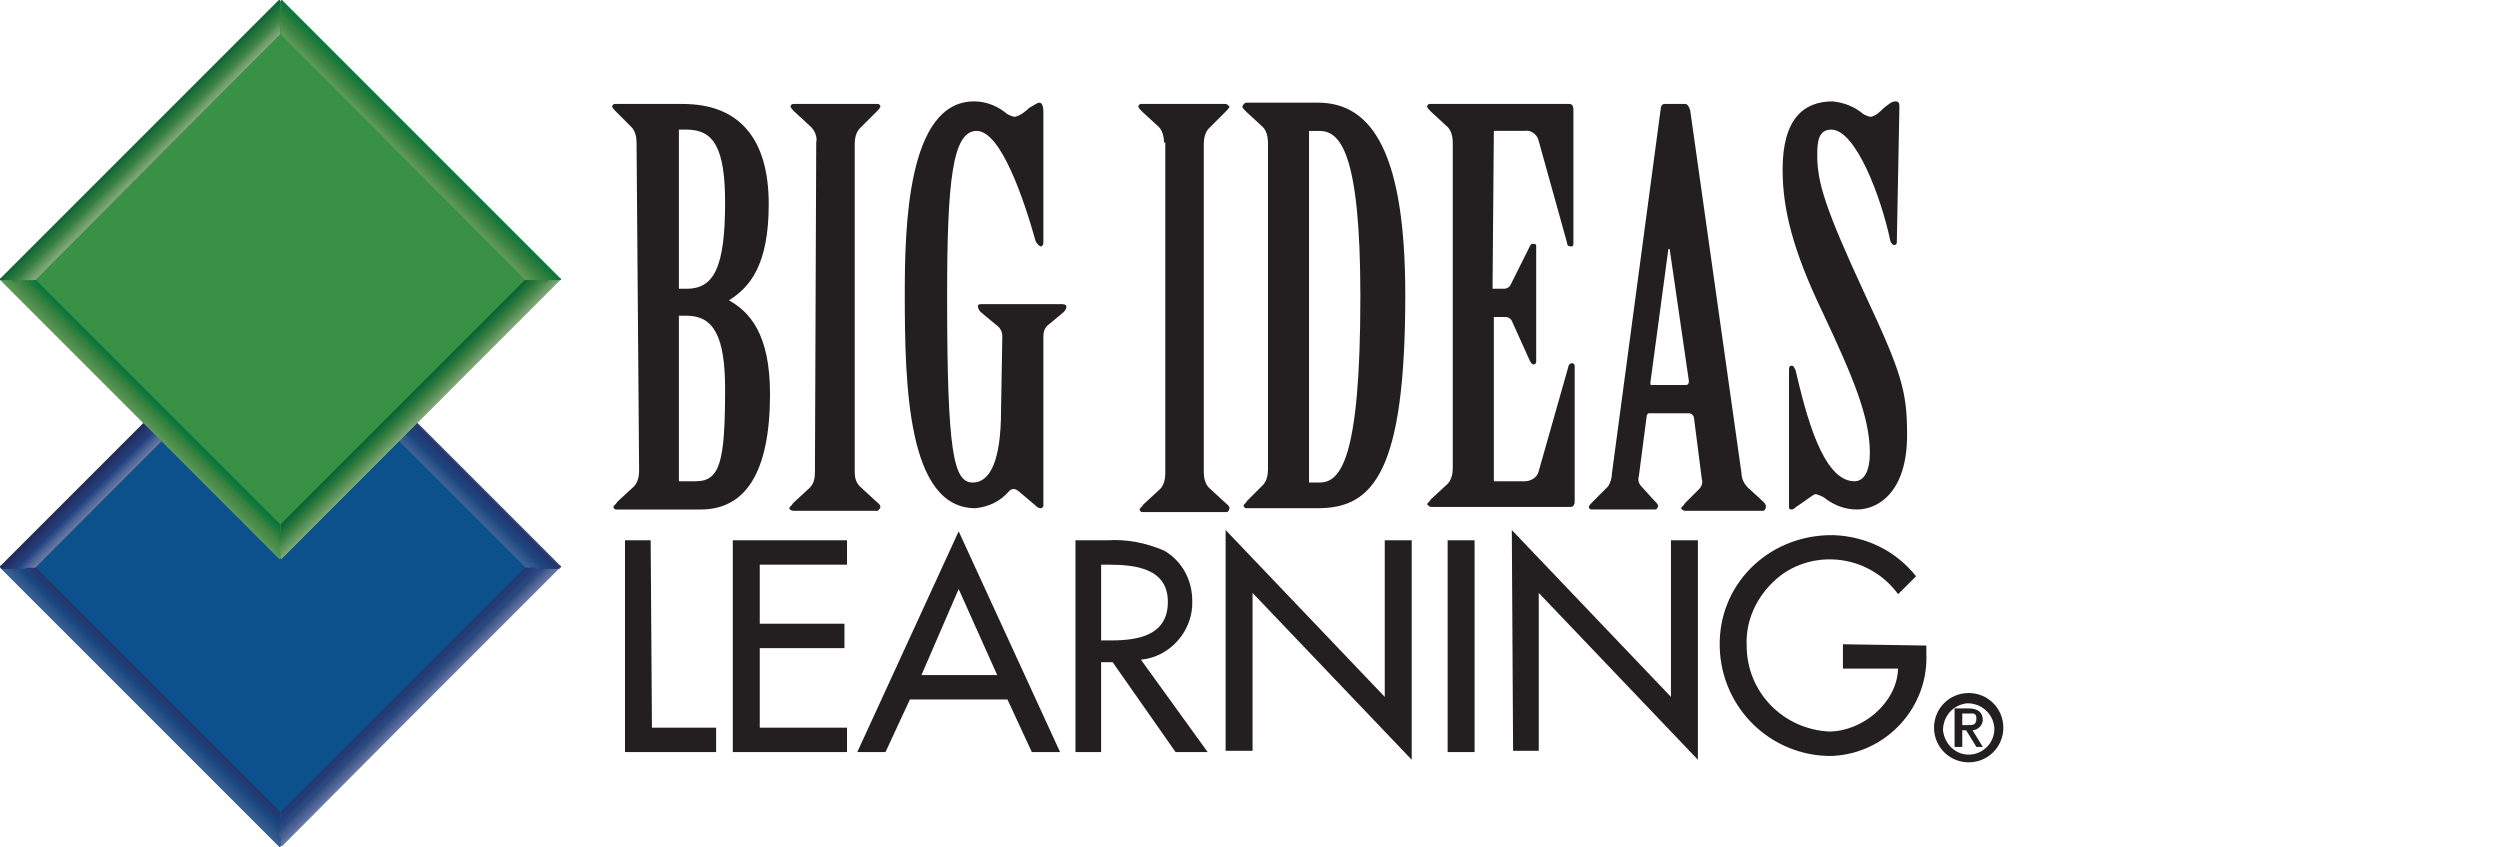 <?xml version="1.0" encoding="utf-8"?>
<!-- Generator: Adobe Illustrator 26.0.2, SVG Export Plug-In . SVG Version: 6.00 Build 0)  -->
<svg version="1.1" id="Layer_1" xmlns="http://www.w3.org/2000/svg" xmlns:xlink="http://www.w3.org/1999/xlink" x="0px" y="0px"
	 viewBox="0 0 194.8 66" style="enable-background:new 0 0 194.8 66;" xml:space="preserve">
<style type="text/css">
	.st0{fill:#231F20;}
	.st1{fill:#0C508C;}
	.st2{fill:none;stroke:#3E6195;stroke-width:0.1;}
	.st3{fill:none;stroke:#3D6094;stroke-width:0.1;}
	.st4{fill:none;stroke:#3B5F94;stroke-width:0.1;}
	.st5{fill:none;stroke:#3C5D93;stroke-width:0.1;}
	.st6{fill:none;stroke:#395E93;stroke-width:0.1;}
	.st7{fill:none;stroke:#385D92;stroke-width:0.1;}
	.st8{fill:none;stroke:#385D91;stroke-width:0.1;}
	.st9{fill:none;stroke:#385C91;stroke-width:0.1;}
	.st10{fill:none;stroke:#365B90;stroke-width:0.1;}
	.st11{fill:none;stroke:#355A90;stroke-width:0.1;}
	.st12{fill:none;stroke:#345A8F;stroke-width:0.1;}
	.st13{fill:none;stroke:#34588F;stroke-width:0.1;}
	.st14{fill:none;stroke:#32598E;stroke-width:0.1;}
	.st15{fill:none;stroke:#31588D;stroke-width:0.1;}
	.st16{fill:none;stroke:#30578D;stroke-width:0.1;}
	.st17{fill:none;stroke:#2F568B;stroke-width:0.1;}
	.st18{fill:none;stroke:#2F568C;stroke-width:0.1;}
	.st19{fill:none;stroke:#2E558B;stroke-width:0.1;}
	.st20{fill:none;stroke:#2D548A;stroke-width:0.1;}
	.st21{fill:none;stroke:#2C5389;stroke-width:0.1;}
	.st22{fill:none;stroke:#2C5288;stroke-width:0.1;}
	.st23{fill:none;stroke:#2A5288;stroke-width:0.1;}
	.st24{fill:none;stroke:#295187;stroke-width:0.1;}
	.st25{fill:none;stroke:#265086;stroke-width:0.1;}
	.st26{fill:none;stroke:#264F85;stroke-width:0.1;}
	.st27{fill:none;stroke:#244E85;stroke-width:0.1;}
	.st28{fill:none;stroke:#234D84;stroke-width:0.1;}
	.st29{fill:none;stroke:#234C84;stroke-width:0.1;}
	.st30{fill:none;stroke:#204B83;stroke-width:0.1;}
	.st31{fill:none;stroke:#1F4B82;stroke-width:0.1;}
	.st32{fill:none;stroke:#1D4A81;stroke-width:0.1;}
	.st33{fill:none;stroke:#1D4980;stroke-width:0.1;}
	.st34{fill:none;stroke:#1C4980;stroke-width:0.1;}
	.st35{fill:none;stroke:#1A477F;stroke-width:0.1;}
	.st36{fill:none;stroke:#18477E;stroke-width:0.1;}
	.st37{fill:none;stroke:#1B467E;stroke-width:0.1;}
	.st38{fill:none;stroke:#1A447D;stroke-width:0.1;}
	.st39{fill:none;stroke:#1B437D;stroke-width:0.1;}
	.st40{fill:none;stroke:#1D437B;stroke-width:0.1;}
	.st41{fill:none;stroke:#1F427B;stroke-width:0.1;}
	.st42{fill:none;stroke:#1F427A;stroke-width:0.1;}
	.st43{fill:none;stroke:#204078;stroke-width:0.1;}
	.st44{fill:none;stroke:#1E3F77;stroke-width:0.1;}
	.st45{fill:none;stroke:#1E3F76;stroke-width:0.1;}
	.st46{fill:none;stroke:#1F3D75;stroke-width:0.1;}
	.st47{fill:none;stroke:#213D74;stroke-width:0.1;}
	.st48{fill:none;stroke:#223C73;stroke-width:0.1;}
	.st49{fill:none;stroke:#223B72;stroke-width:0.1;}
	.st50{fill:none;stroke:#213A71;stroke-width:0.1;}
	.st51{fill:none;stroke:#223972;stroke-width:0.1;}
	.st52{fill:none;stroke:#243970;stroke-width:0.1;}
	.st53{fill:none;stroke:#22386F;stroke-width:0.1;}
	.st54{fill:none;stroke:#23386F;stroke-width:0.1;}
	.st55{fill:none;stroke:#22376E;stroke-width:0.1;}
	.st56{fill:none;stroke:#23366D;stroke-width:0.1;}
	.st57{fill:none;stroke:#23356C;stroke-width:0.1;}
	.st58{fill:none;stroke:#6B7AA4;stroke-width:0.1;}
	.st59{fill:none;stroke:#6A7AA3;stroke-width:0.1;}
	.st60{fill:none;stroke:#6979A4;stroke-width:0.1;}
	.st61{fill:none;stroke:#6779A4;stroke-width:0.1;}
	.st62{fill:none;stroke:#6678A3;stroke-width:0.1;}
	.st63{fill:none;stroke:#6676A1;stroke-width:0.1;}
	.st64{fill:none;stroke:#6576A0;stroke-width:0.1;}
	.st65{fill:none;stroke:#6375A0;stroke-width:0.1;}
	.st66{fill:none;stroke:#6275A1;stroke-width:0.1;}
	.st67{fill:none;stroke:#61729E;stroke-width:0.1;}
	.st68{fill:none;stroke:#61719E;stroke-width:0.1;}
	.st69{fill:none;stroke:#5E709E;stroke-width:0.1;}
	.st70{fill:none;stroke:#5F6F9D;stroke-width:0.1;}
	.st71{fill:none;stroke:#5C6F9B;stroke-width:0.1;}
	.st72{fill:none;stroke:#5A6D9C;stroke-width:0.1;}
	.st73{fill:none;stroke:#596C9A;stroke-width:0.1;}
	.st74{fill:none;stroke:#586C9A;stroke-width:0.1;}
	.st75{fill:none;stroke:#566B9A;stroke-width:0.1;}
	.st76{fill:none;stroke:#546999;stroke-width:0.1;}
	.st77{fill:none;stroke:#526898;stroke-width:0.1;}
	.st78{fill:none;stroke:#536998;stroke-width:0.1;}
	.st79{fill:none;stroke:#536897;stroke-width:0.1;}
	.st80{fill:none;stroke:#516796;stroke-width:0.1;}
	.st81{fill:none;stroke:#4E6696;stroke-width:0.1;}
	.st82{fill:none;stroke:#4D6595;stroke-width:0.1;}
	.st83{fill:none;stroke:#4C6494;stroke-width:0.1;}
	.st84{fill:none;stroke:#4B6393;stroke-width:0.1;}
	.st85{fill:none;stroke:#4C6292;stroke-width:0.1;}
	.st86{fill:none;stroke:#4C6191;stroke-width:0.1;}
	.st87{fill:none;stroke:#4A6091;stroke-width:0.1;}
	.st88{fill:none;stroke:#486091;stroke-width:0.1;}
	.st89{fill:none;stroke:#475F90;stroke-width:0.1;}
	.st90{fill:none;stroke:#485E90;stroke-width:0.1;}
	.st91{fill:none;stroke:#475D8F;stroke-width:0.1;}
	.st92{fill:none;stroke:#455C8D;stroke-width:0.1;}
	.st93{fill:none;stroke:#445C8D;stroke-width:0.1;}
	.st94{fill:none;stroke:#435B8D;stroke-width:0.1;}
	.st95{fill:none;stroke:#425A8C;stroke-width:0.1;}
	.st96{fill:none;stroke:#41598B;stroke-width:0.1;}
	.st97{fill:none;stroke:#40588A;stroke-width:0.1;}
	.st98{fill:none;stroke:#3E578A;stroke-width:0.1;}
	.st99{fill:none;stroke:#3C5689;stroke-width:0.1;}
	.st100{fill:none;stroke:#3D5589;stroke-width:0.1;}
	.st101{fill:none;stroke:#3C5488;stroke-width:0.1;}
	.st102{fill:none;stroke:#3A5487;stroke-width:0.1;}
	.st103{fill:none;stroke:#395387;stroke-width:0.1;}
	.st104{fill:none;stroke:#375286;stroke-width:0.1;}
	.st105{fill:none;stroke:#385186;stroke-width:0.1;}
	.st106{fill:none;stroke:#355086;stroke-width:0.1;}
	.st107{fill:none;stroke:#354F85;stroke-width:0.1;}
	.st108{fill:none;stroke:#334F85;stroke-width:0.1;}
	.st109{fill:none;stroke:#334E84;stroke-width:0.1;}
	.st110{fill:none;stroke:#334D82;stroke-width:0.1;}
	.st111{fill:none;stroke:#314C82;stroke-width:0.1;}
	.st112{fill:none;stroke:#314B82;stroke-width:0.1;}
	.st113{fill:none;stroke:#304A82;stroke-width:0.1;}
	.st114{fill:none;stroke:#2D4982;stroke-width:0.1;}
	.st115{fill:none;stroke:#2C4881;stroke-width:0.1;}
	.st116{fill:none;stroke:#2C4781;stroke-width:0.1;}
	.st117{fill:none;stroke:#2A4780;stroke-width:0.1;}
	.st118{fill:none;stroke:#2A4680;stroke-width:0.1;}
	.st119{fill:none;stroke:#29457F;stroke-width:0.1;}
	.st120{fill:none;stroke:#28447E;stroke-width:0.1;}
	.st121{fill:none;stroke:#26437D;stroke-width:0.1;}
	.st122{fill:none;stroke:#26427E;stroke-width:0.1;}
	.st123{fill:none;stroke:#24427B;stroke-width:0.1;}
	.st124{fill:none;stroke:#25417B;stroke-width:0.1;}
	.st125{fill:none;stroke:#23407A;stroke-width:0.1;}
	.st126{fill:none;stroke:#243F7A;stroke-width:0.1;}
	.st127{fill:none;stroke:#223F7A;stroke-width:0.1;}
	.st128{fill:none;stroke:#233E79;stroke-width:0.1;}
	.st129{fill:none;stroke:#243D78;stroke-width:0.1;}
	.st130{fill:none;stroke:#233D77;stroke-width:0.1;}
	.st131{fill:none;stroke:#243C77;stroke-width:0.1;}
	.st132{fill:none;stroke:#243C76;stroke-width:0.1;}
	.st133{fill:none;stroke:#243B76;stroke-width:0.1;}
	.st134{fill:none;stroke:#263B75;stroke-width:0.1;}
	.st135{fill:none;stroke:#253B75;stroke-width:0.1;}
	.st136{fill:none;stroke:#253A73;stroke-width:0.1;}
	.st137{fill:none;stroke:#253A74;stroke-width:0.1;}
	.st138{fill:none;stroke:#253872;stroke-width:0.1;}
	.st139{fill:none;stroke:#212B5C;stroke-width:0.1;}
	.st140{fill:none;stroke:#212C5D;stroke-width:0.1;}
	.st141{fill:none;stroke:#222C5E;stroke-width:0.1;}
	.st142{fill:none;stroke:#222D60;stroke-width:0.1;}
	.st143{fill:none;stroke:#222E60;stroke-width:0.1;}
	.st144{fill:none;stroke:#222E62;stroke-width:0.1;}
	.st145{fill:none;stroke:#222F62;stroke-width:0.1;}
	.st146{fill:none;stroke:#223063;stroke-width:0.1;}
	.st147{fill:none;stroke:#223164;stroke-width:0.1;}
	.st148{fill:none;stroke:#233066;stroke-width:0.1;}
	.st149{fill:none;stroke:#233166;stroke-width:0.1;}
	.st150{fill:none;stroke:#223267;stroke-width:0.1;}
	.st151{fill:none;stroke:#243368;stroke-width:0.1;}
	.st152{fill:none;stroke:#233369;stroke-width:0.1;}
	.st153{fill:none;stroke:#23336A;stroke-width:0.1;}
	.st154{fill:none;stroke:#23346B;stroke-width:0.1;}
	.st155{fill:none;stroke:#24376E;stroke-width:0.1;}
	.st156{fill:none;stroke:#223870;stroke-width:0.1;}
	.st157{fill:none;stroke:#243971;stroke-width:0.1;}
	.st158{fill:none;stroke:#243972;stroke-width:0.1;}
	.st159{fill:none;stroke:#253A72;stroke-width:0.1;}
	.st160{fill:none;stroke:#233B74;stroke-width:0.1;}
	.st161{fill:none;stroke:#233C75;stroke-width:0.1;}
	.st162{fill:none;stroke:#233C76;stroke-width:0.1;}
	.st163{fill:none;stroke:#233F7B;stroke-width:0.1;}
	.st164{fill:none;stroke:#233F7C;stroke-width:0.1;}
	.st165{fill:none;stroke:#23407D;stroke-width:0.1;}
	.st166{fill:none;stroke:#204180;stroke-width:0.1;}
	.st167{fill:none;stroke:#1F4281;stroke-width:0.1;}
	.st168{fill:none;stroke:#234382;stroke-width:0.1;}
	.st169{fill:none;stroke:#234482;stroke-width:0.1;}
	.st170{fill:none;stroke:#244580;stroke-width:0.1;}
	.st171{fill:none;stroke:#274681;stroke-width:0.1;}
	.st172{fill:none;stroke:#2A4782;stroke-width:0.1;}
	.st173{fill:none;stroke:#294782;stroke-width:0.1;}
	.st174{fill:none;stroke:#2A4882;stroke-width:0.1;}
	.st175{fill:none;stroke:#2C4982;stroke-width:0.1;}
	.st176{fill:none;stroke:#2E4A84;stroke-width:0.1;}
	.st177{fill:none;stroke:#2F4B85;stroke-width:0.1;}
	.st178{fill:none;stroke:#314C85;stroke-width:0.1;}
	.st179{fill:none;stroke:#304D86;stroke-width:0.1;}
	.st180{fill:none;stroke:#314E87;stroke-width:0.1;}
	.st181{fill:none;stroke:#334F88;stroke-width:0.1;}
	.st182{fill:none;stroke:#335088;stroke-width:0.1;}
	.st183{fill:none;stroke:#345189;stroke-width:0.1;}
	.st184{fill:none;stroke:#355189;stroke-width:0.1;}
	.st185{fill:none;stroke:#36528A;stroke-width:0.1;}
	.st186{fill:none;stroke:#36538A;stroke-width:0.1;}
	.st187{fill:none;stroke:#37548B;stroke-width:0.1;}
	.st188{fill:none;stroke:#37558B;stroke-width:0.1;}
	.st189{fill:none;stroke:#39558C;stroke-width:0.1;}
	.st190{fill:none;stroke:#39568C;stroke-width:0.1;}
	.st191{fill:none;stroke:#3A578D;stroke-width:0.1;}
	.st192{fill:none;stroke:#3A588D;stroke-width:0.1;}
	.st193{fill:none;stroke:#3B598E;stroke-width:0.1;}
	.st194{fill:none;stroke:#3E598E;stroke-width:0.1;}
	.st195{fill:none;stroke:#3F5A90;stroke-width:0.1;}
	.st196{fill:none;stroke:#3F5B8F;stroke-width:0.1;}
	.st197{fill:none;stroke:#415C90;stroke-width:0.1;}
	.st198{fill:none;stroke:#435D90;stroke-width:0.1;}
	.st199{fill:none;stroke:#435E91;stroke-width:0.1;}
	.st200{fill:none;stroke:#435E92;stroke-width:0.1;}
	.st201{fill:none;stroke:#435F92;stroke-width:0.1;}
	.st202{fill:none;stroke:#456093;stroke-width:0.1;}
	.st203{fill:none;stroke:#466192;stroke-width:0.1;}
	.st204{fill:none;stroke:#466294;stroke-width:0.1;}
	.st205{fill:none;stroke:#476294;stroke-width:0.1;}
	.st206{fill:none;stroke:#496395;stroke-width:0.1;}
	.st207{fill:none;stroke:#4A6494;stroke-width:0.1;}
	.st208{fill:none;stroke:#4B6596;stroke-width:0.1;}
	.st209{fill:none;stroke:#4C6696;stroke-width:0.1;}
	.st210{fill:none;stroke:#4D6697;stroke-width:0.1;}
	.st211{fill:none;stroke:#4E6797;stroke-width:0.1;}
	.st212{fill:none;stroke:#4E6898;stroke-width:0.1;}
	.st213{fill:none;stroke:#4F6898;stroke-width:0.1;}
	.st214{fill:none;stroke:#516A99;stroke-width:0.1;}
	.st215{fill:none;stroke:#526A9A;stroke-width:0.1;}
	.st216{fill:none;stroke:#536C9A;stroke-width:0.1;}
	.st217{fill:none;stroke:#556C9B;stroke-width:0.1;}
	.st218{fill:none;stroke:#576D9A;stroke-width:0.1;}
	.st219{fill:none;stroke:#576E9C;stroke-width:0.1;}
	.st220{fill:none;stroke:#596E9B;stroke-width:0.1;}
	.st221{fill:none;stroke:#5A6E9B;stroke-width:0.1;}
	.st222{fill:none;stroke:#5B709C;stroke-width:0.1;}
	.st223{fill:none;stroke:#5C709C;stroke-width:0.1;}
	.st224{fill:none;stroke:#5D709C;stroke-width:0.1;}
	.st225{fill:none;stroke:#5D729E;stroke-width:0.1;}
	.st226{fill:none;stroke:#5F729D;stroke-width:0.1;}
	.st227{fill:none;stroke:#60759E;stroke-width:0.1;}
	.st228{fill:none;stroke:#61759E;stroke-width:0.1;}
	.st229{fill:none;stroke:#6275A0;stroke-width:0.1;}
	.st230{fill:none;stroke:#63769F;stroke-width:0.1;}
	.st231{fill:none;stroke:#6478A1;stroke-width:0.1;}
	.st232{fill:none;stroke:#22356B;stroke-width:0.1;}
	.st233{fill:none;stroke:#24376D;stroke-width:0.1;}
	.st234{fill:none;stroke:#243A72;stroke-width:0.1;}
	.st235{fill:none;stroke:#203B73;stroke-width:0.1;}
	.st236{fill:none;stroke:#223C74;stroke-width:0.1;}
	.st237{fill:none;stroke:#213D75;stroke-width:0.1;}
	.st238{fill:none;stroke:#223D76;stroke-width:0.1;}
	.st239{fill:none;stroke:#223E77;stroke-width:0.1;}
	.st240{fill:none;stroke:#1F3E77;stroke-width:0.1;}
	.st241{fill:none;stroke:#213F78;stroke-width:0.1;}
	.st242{fill:none;stroke:#20407A;stroke-width:0.1;}
	.st243{fill:none;stroke:#20417B;stroke-width:0.1;}
	.st244{fill:none;stroke:#1F427C;stroke-width:0.1;}
	.st245{fill:none;stroke:#20427D;stroke-width:0.1;}
	.st246{fill:none;stroke:#1E437D;stroke-width:0.1;}
	.st247{fill:none;stroke:#1E447E;stroke-width:0.1;}
	.st248{fill:none;stroke:#1A4580;stroke-width:0.1;}
	.st249{fill:none;stroke:#1E4680;stroke-width:0.1;}
	.st250{fill:none;stroke:#1E4780;stroke-width:0.1;}
	.st251{fill:none;stroke:#1E4880;stroke-width:0.1;}
	.st252{fill:none;stroke:#1F4980;stroke-width:0.1;}
	.st253{fill:none;stroke:#224981;stroke-width:0.1;}
	.st254{fill:none;stroke:#234A82;stroke-width:0.1;}
	.st255{fill:none;stroke:#234B83;stroke-width:0.1;}
	.st256{fill:none;stroke:#244C84;stroke-width:0.1;}
	.st257{fill:none;stroke:#264D86;stroke-width:0.1;}
	.st258{fill:none;stroke:#274E85;stroke-width:0.1;}
	.st259{fill:none;stroke:#284F85;stroke-width:0.1;}
	.st260{fill:none;stroke:#295088;stroke-width:0.1;}
	.st261{fill:none;stroke:#2A5088;stroke-width:0.1;}
	.st262{fill:none;stroke:#2B5189;stroke-width:0.1;}
	.st263{fill:none;stroke:#2C5289;stroke-width:0.1;}
	.st264{fill:none;stroke:#2D538A;stroke-width:0.1;}
	.st265{fill:none;stroke:#2F578D;stroke-width:0.1;}
	.st266{fill:none;stroke:#31578D;stroke-width:0.1;}
	.st267{fill:none;stroke:#31588E;stroke-width:0.1;}
	.st268{fill:none;stroke:#32588F;stroke-width:0.1;}
	.st269{fill:none;stroke:#345990;stroke-width:0.1;}
	.st270{fill:none;stroke:#345A91;stroke-width:0.1;}
	.st271{fill:none;stroke:#355C92;stroke-width:0.1;}
	.st272{fill:none;stroke:#365D92;stroke-width:0.1;}
	.st273{fill:none;stroke:#365C91;stroke-width:0.1;}
	.st274{fill:none;stroke:#385E93;stroke-width:0.1;}
	.st275{fill:none;stroke:#3A5E93;stroke-width:0.1;}
	.st276{fill:none;stroke:#3A5F94;stroke-width:0.1;}
	.st277{fill:none;stroke:#3C6196;stroke-width:0.1;}
	.st278{fill:#389144;}
	.st279{fill:none;stroke:#609957;stroke-width:0.1;}
	.st280{fill:none;stroke:#5F9856;stroke-width:0.1;}
	.st281{fill:none;stroke:#5E9856;stroke-width:0.1;}
	.st282{fill:none;stroke:#5D9755;stroke-width:0.1;}
	.st283{fill:none;stroke:#5C9754;stroke-width:0.1;}
	.st284{fill:none;stroke:#5B9654;stroke-width:0.1;}
	.st285{fill:none;stroke:#5A9554;stroke-width:0.1;}
	.st286{fill:none;stroke:#599553;stroke-width:0.1;}
	.st287{fill:none;stroke:#589452;stroke-width:0.1;}
	.st288{fill:none;stroke:#569252;stroke-width:0.1;}
	.st289{fill:none;stroke:#579251;stroke-width:0.1;}
	.st290{fill:none;stroke:#569251;stroke-width:0.1;}
	.st291{fill:none;stroke:#569250;stroke-width:0.1;}
	.st292{fill:none;stroke:#539151;stroke-width:0.1;}
	.st293{fill:none;stroke:#52904F;stroke-width:0.1;}
	.st294{fill:none;stroke:#51904F;stroke-width:0.1;}
	.st295{fill:none;stroke:#508F4E;stroke-width:0.1;}
	.st296{fill:none;stroke:#4F8F4D;stroke-width:0.1;}
	.st297{fill:none;stroke:#4D8F4D;stroke-width:0.1;}
	.st298{fill:none;stroke:#4D8D4C;stroke-width:0.1;}
	.st299{fill:none;stroke:#4C8C4B;stroke-width:0.1;}
	.st300{fill:none;stroke:#4B8D4C;stroke-width:0.1;}
	.st301{fill:none;stroke:#4A8D4A;stroke-width:0.1;}
	.st302{fill:none;stroke:#498C4A;stroke-width:0.1;}
	.st303{fill:none;stroke:#488C49;stroke-width:0.1;}
	.st304{fill:none;stroke:#468B48;stroke-width:0.1;}
	.st305{fill:none;stroke:#468A48;stroke-width:0.1;}
	.st306{fill:none;stroke:#458A47;stroke-width:0.1;}
	.st307{fill:none;stroke:#458947;stroke-width:0.1;}
	.st308{fill:none;stroke:#448946;stroke-width:0.1;}
	.st309{fill:none;stroke:#448846;stroke-width:0.1;}
	.st310{fill:none;stroke:#438745;stroke-width:0.1;}
	.st311{fill:none;stroke:#408743;stroke-width:0.1;}
	.st312{fill:none;stroke:#408644;stroke-width:0.1;}
	.st313{fill:none;stroke:#408543;stroke-width:0.1;}
	.st314{fill:none;stroke:#3F8543;stroke-width:0.1;}
	.st315{fill:none;stroke:#3F8442;stroke-width:0.1;}
	.st316{fill:none;stroke:#3E8442;stroke-width:0.1;}
	.st317{fill:none;stroke:#3C8341;stroke-width:0.1;}
	.st318{fill:none;stroke:#3A8241;stroke-width:0.1;}
	.st319{fill:none;stroke:#3B8240;stroke-width:0.1;}
	.st320{fill:none;stroke:#3A8240;stroke-width:0.1;}
	.st321{fill:none;stroke:#388240;stroke-width:0.1;}
	.st322{fill:none;stroke:#38823F;stroke-width:0.1;}
	.st323{fill:none;stroke:#368140;stroke-width:0.1;}
	.st324{fill:none;stroke:#36813F;stroke-width:0.1;}
	.st325{fill:none;stroke:#36813E;stroke-width:0.1;}
	.st326{fill:none;stroke:#34813E;stroke-width:0.1;}
	.st327{fill:none;stroke:#33803F;stroke-width:0.1;}
	.st328{fill:none;stroke:#31803F;stroke-width:0.1;}
	.st329{fill:none;stroke:#30813F;stroke-width:0.1;}
	.st330{fill:none;stroke:#307F3E;stroke-width:0.1;}
	.st331{fill:none;stroke:#2E7F3E;stroke-width:0.1;}
	.st332{fill:none;stroke:#2C8040;stroke-width:0.1;}
	.st333{fill:none;stroke:#2C7F3F;stroke-width:0.1;}
	.st334{fill:none;stroke:#2B7F3E;stroke-width:0.1;}
	.st335{fill:none;stroke:#297F3F;stroke-width:0.1;}
	.st336{fill:none;stroke:#297E3E;stroke-width:0.1;}
	.st337{fill:none;stroke:#257E3F;stroke-width:0.1;}
	.st338{fill:none;stroke:#237E3F;stroke-width:0.1;}
	.st339{fill:none;stroke:#257D3E;stroke-width:0.1;}
	.st340{fill:none;stroke:#217D3E;stroke-width:0.1;}
	.st341{fill:none;stroke:#1E7C3E;stroke-width:0.1;}
	.st342{fill:none;stroke:#1C7C3E;stroke-width:0.1;}
	.st343{fill:none;stroke:#1C7B3E;stroke-width:0.1;}
	.st344{fill:none;stroke:#1A7B3E;stroke-width:0.1;}
	.st345{fill:none;stroke:#1A7A3D;stroke-width:0.1;}
	.st346{fill:none;stroke:#187A3E;stroke-width:0.1;}
	.st347{fill:none;stroke:#15793D;stroke-width:0.1;}
	.st348{fill:none;stroke:#11793D;stroke-width:0.1;}
	.st349{fill:none;stroke:#11783D;stroke-width:0.1;}
	.st350{fill:none;stroke:#0E773C;stroke-width:0.1;}
	.st351{fill:none;stroke:#0B763D;stroke-width:0.1;}
	.st352{fill:none;stroke:#0C743C;stroke-width:0.1;}
	.st353{fill:none;stroke:#7EA87A;stroke-width:0.1;}
	.st354{fill:none;stroke:#7DA87A;stroke-width:0.1;}
	.st355{fill:none;stroke:#7DA879;stroke-width:0.1;}
	.st356{fill:none;stroke:#7DA779;stroke-width:0.1;}
	.st357{fill:none;stroke:#7AA578;stroke-width:0.1;}
	.st358{fill:none;stroke:#79A677;stroke-width:0.1;}
	.st359{fill:none;stroke:#7AA576;stroke-width:0.1;}
	.st360{fill:none;stroke:#79A575;stroke-width:0.1;}
	.st361{fill:none;stroke:#78A474;stroke-width:0.1;}
	.st362{fill:none;stroke:#77A375;stroke-width:0.1;}
	.st363{fill:none;stroke:#76A374;stroke-width:0.1;}
	.st364{fill:none;stroke:#75A272;stroke-width:0.1;}
	.st365{fill:none;stroke:#75A273;stroke-width:0.1;}
	.st366{fill:none;stroke:#73A172;stroke-width:0.1;}
	.st367{fill:none;stroke:#72A071;stroke-width:0.1;}
	.st368{fill:none;stroke:#71A070;stroke-width:0.1;}
	.st369{fill:none;stroke:#709F6E;stroke-width:0.1;}
	.st370{fill:none;stroke:#6F9E6D;stroke-width:0.1;}
	.st371{fill:none;stroke:#6E9E6D;stroke-width:0.1;}
	.st372{fill:none;stroke:#6D9E6D;stroke-width:0.1;}
	.st373{fill:none;stroke:#6C9C6D;stroke-width:0.1;}
	.st374{fill:none;stroke:#6B9C6A;stroke-width:0.1;}
	.st375{fill:none;stroke:#6A9B69;stroke-width:0.1;}
	.st376{fill:none;stroke:#699A68;stroke-width:0.1;}
	.st377{fill:none;stroke:#689A67;stroke-width:0.1;}
	.st378{fill:none;stroke:#679966;stroke-width:0.1;}
	.st379{fill:none;stroke:#669966;stroke-width:0.1;}
	.st380{fill:none;stroke:#669A65;stroke-width:0.1;}
	.st381{fill:none;stroke:#649764;stroke-width:0.1;}
	.st382{fill:none;stroke:#639763;stroke-width:0.1;}
	.st383{fill:none;stroke:#629662;stroke-width:0.1;}
	.st384{fill:none;stroke:#639561;stroke-width:0.1;}
	.st385{fill:none;stroke:#609562;stroke-width:0.1;}
	.st386{fill:none;stroke:#5F9460;stroke-width:0.1;}
	.st387{fill:none;stroke:#5F945F;stroke-width:0.1;}
	.st388{fill:none;stroke:#5F935E;stroke-width:0.1;}
	.st389{fill:none;stroke:#5F925D;stroke-width:0.1;}
	.st390{fill:none;stroke:#5E925D;stroke-width:0.1;}
	.st391{fill:none;stroke:#5D915C;stroke-width:0.1;}
	.st392{fill:none;stroke:#5A905B;stroke-width:0.1;}
	.st393{fill:none;stroke:#59905A;stroke-width:0.1;}
	.st394{fill:none;stroke:#588F59;stroke-width:0.1;}
	.st395{fill:none;stroke:#578E58;stroke-width:0.1;}
	.st396{fill:none;stroke:#568D57;stroke-width:0.1;}
	.st397{fill:none;stroke:#548E57;stroke-width:0.1;}
	.st398{fill:none;stroke:#548D56;stroke-width:0.1;}
	.st399{fill:none;stroke:#528B54;stroke-width:0.1;}
	.st400{fill:none;stroke:#518D55;stroke-width:0.1;}
	.st401{fill:none;stroke:#508B55;stroke-width:0.1;}
	.st402{fill:none;stroke:#508B54;stroke-width:0.1;}
	.st403{fill:none;stroke:#4F8A53;stroke-width:0.1;}
	.st404{fill:none;stroke:#4D8A52;stroke-width:0.1;}
	.st405{fill:none;stroke:#4C8951;stroke-width:0.1;}
	.st406{fill:none;stroke:#4B8851;stroke-width:0.1;}
	.st407{fill:none;stroke:#4A864E;stroke-width:0.1;}
	.st408{fill:none;stroke:#4A884E;stroke-width:0.1;}
	.st409{fill:none;stroke:#4A874D;stroke-width:0.1;}
	.st410{fill:none;stroke:#49864D;stroke-width:0.1;}
	.st411{fill:none;stroke:#48864C;stroke-width:0.1;}
	.st412{fill:none;stroke:#45854C;stroke-width:0.1;}
	.st413{fill:none;stroke:#45844B;stroke-width:0.1;}
	.st414{fill:none;stroke:#45844A;stroke-width:0.1;}
	.st415{fill:none;stroke:#448349;stroke-width:0.1;}
	.st416{fill:none;stroke:#438348;stroke-width:0.1;}
	.st417{fill:none;stroke:#428247;stroke-width:0.1;}
	.st418{fill:none;stroke:#3F8247;stroke-width:0.1;}
	.st419{fill:none;stroke:#3F8246;stroke-width:0.1;}
	.st420{fill:none;stroke:#3E8245;stroke-width:0.1;}
	.st421{fill:none;stroke:#3D8245;stroke-width:0.1;}
	.st422{fill:none;stroke:#3C8144;stroke-width:0.1;}
	.st423{fill:none;stroke:#3A8144;stroke-width:0.1;}
	.st424{fill:none;stroke:#398043;stroke-width:0.1;}
	.st425{fill:none;stroke:#397F42;stroke-width:0.1;}
	.st426{fill:none;stroke:#367F42;stroke-width:0.1;}
	.st427{fill:none;stroke:#357E40;stroke-width:0.1;}
	.st428{fill:none;stroke:#347E40;stroke-width:0.1;}
	.st429{fill:none;stroke:#347D41;stroke-width:0.1;}
	.st430{fill:none;stroke:#347D40;stroke-width:0.1;}
	.st431{fill:none;stroke:#347C40;stroke-width:0.1;}
	.st432{fill:none;stroke:#337C3E;stroke-width:0.1;}
	.st433{fill:none;stroke:#337B3F;stroke-width:0.1;}
	.st434{fill:none;stroke:#317B3E;stroke-width:0.1;}
	.st435{fill:none;stroke:#2F7B3E;stroke-width:0.1;}
	.st436{fill:none;stroke:#2F7A3D;stroke-width:0.1;}
	.st437{fill:none;stroke:#2E7A3D;stroke-width:0.1;}
	.st438{fill:none;stroke:#2E793C;stroke-width:0.1;}
	.st439{fill:none;stroke:#2D793D;stroke-width:0.1;}
	.st440{fill:none;stroke:#2D783B;stroke-width:0.1;}
	.st441{fill:none;stroke:#2B783C;stroke-width:0.1;}
	.st442{fill:none;stroke:#2D773B;stroke-width:0.1;}
	.st443{fill:none;stroke:#2B773B;stroke-width:0.1;}
	.st444{fill:none;stroke:#29753A;stroke-width:0.1;}
	.st445{fill:none;stroke:#28753A;stroke-width:0.1;}
	.st446{fill:none;stroke:#25743A;stroke-width:0.1;}
	.st447{fill:none;stroke:#22733A;stroke-width:0.1;}
	.st448{fill:none;stroke:#207239;stroke-width:0.1;}
	.st449{fill:none;stroke:#1E713A;stroke-width:0.1;}
	.st450{fill:none;stroke:#1E7039;stroke-width:0.1;}
	.st451{fill:none;stroke:#1C6F39;stroke-width:0.1;}
	.st452{fill:none;stroke:#1D6E38;stroke-width:0.1;}
	.st453{fill:none;stroke:#1A6E38;stroke-width:0.1;}
	.st454{fill:none;stroke:#1A6D38;stroke-width:0.1;}
	.st455{fill:none;stroke:#186C38;stroke-width:0.1;}
	.st456{fill:none;stroke:#156C38;stroke-width:0.1;}
	.st457{fill:none;stroke:#156B37;stroke-width:0.1;}
	.st458{fill:none;stroke:#126B37;stroke-width:0.1;}
	.st459{fill:none;stroke:#136A36;stroke-width:0.1;}
	.st460{fill:none;stroke:#136936;stroke-width:0.1;}
	.st461{fill:none;stroke:#116835;stroke-width:0.1;}
	.st462{fill:none;stroke:#116735;stroke-width:0.1;}
	.st463{fill:none;stroke:#0D6634;stroke-width:0.1;}
	.st464{fill:none;stroke:#0A6434;stroke-width:0.1;}
	.st465{fill:none;stroke:#0D6735;stroke-width:0.1;}
	.st466{fill:none;stroke:#106B37;stroke-width:0.1;}
	.st467{fill:none;stroke:#186D38;stroke-width:0.1;}
	.st468{fill:none;stroke:#1A6E39;stroke-width:0.1;}
	.st469{fill:none;stroke:#1E7239;stroke-width:0.1;}
	.st470{fill:none;stroke:#20733A;stroke-width:0.1;}
	.st471{fill:none;stroke:#22743A;stroke-width:0.1;}
	.st472{fill:none;stroke:#24743A;stroke-width:0.1;}
	.st473{fill:none;stroke:#26763B;stroke-width:0.1;}
	.st474{fill:none;stroke:#28763B;stroke-width:0.1;}
	.st475{fill:none;stroke:#28773B;stroke-width:0.1;}
	.st476{fill:none;stroke:#29773B;stroke-width:0.1;}
	.st477{fill:none;stroke:#29783C;stroke-width:0.1;}
	.st478{fill:none;stroke:#2B793C;stroke-width:0.1;}
	.st479{fill:none;stroke:#2B793D;stroke-width:0.1;}
	.st480{fill:none;stroke:#2D7A3D;stroke-width:0.1;}
	.st481{fill:none;stroke:#2D7B3D;stroke-width:0.1;}
	.st482{fill:none;stroke:#2E7B3E;stroke-width:0.1;}
	.st483{fill:none;stroke:#2F7C3F;stroke-width:0.1;}
	.st484{fill:none;stroke:#317D3F;stroke-width:0.1;}
	.st485{fill:none;stroke:#327E3F;stroke-width:0.1;}
	.st486{fill:none;stroke:#347E3F;stroke-width:0.1;}
	.st487{fill:none;stroke:#347F41;stroke-width:0.1;}
	.st488{fill:none;stroke:#357F41;stroke-width:0.1;}
	.st489{fill:none;stroke:#358042;stroke-width:0.1;}
	.st490{fill:none;stroke:#378142;stroke-width:0.1;}
	.st491{fill:none;stroke:#388143;stroke-width:0.1;}
	.st492{fill:none;stroke:#398244;stroke-width:0.1;}
	.st493{fill:none;stroke:#398245;stroke-width:0.1;}
	.st494{fill:none;stroke:#3A8246;stroke-width:0.1;}
	.st495{fill:none;stroke:#3D8247;stroke-width:0.1;}
	.st496{fill:none;stroke:#3E8348;stroke-width:0.1;}
	.st497{fill:none;stroke:#3E8449;stroke-width:0.1;}
	.st498{fill:none;stroke:#3F844A;stroke-width:0.1;}
	.st499{fill:none;stroke:#428549;stroke-width:0.1;}
	.st500{fill:none;stroke:#43854B;stroke-width:0.1;}
	.st501{fill:none;stroke:#44864C;stroke-width:0.1;}
	.st502{fill:none;stroke:#45864D;stroke-width:0.1;}
	.st503{fill:none;stroke:#45874D;stroke-width:0.1;}
	.st504{fill:none;stroke:#45884E;stroke-width:0.1;}
	.st505{fill:none;stroke:#46884F;stroke-width:0.1;}
	.st506{fill:none;stroke:#48884E;stroke-width:0.1;}
	.st507{fill:none;stroke:#4A894F;stroke-width:0.1;}
	.st508{fill:none;stroke:#4A8A51;stroke-width:0.1;}
	.st509{fill:none;stroke:#4B8952;stroke-width:0.1;}
	.st510{fill:none;stroke:#4C8A53;stroke-width:0.1;}
	.st511{fill:none;stroke:#4D8C54;stroke-width:0.1;}
	.st512{fill:none;stroke:#4F8C54;stroke-width:0.1;}
	.st513{fill:none;stroke:#508C54;stroke-width:0.1;}
	.st514{fill:none;stroke:#518D57;stroke-width:0.1;}
	.st515{fill:none;stroke:#528F57;stroke-width:0.1;}
	.st516{fill:none;stroke:#538D57;stroke-width:0.1;}
	.st517{fill:none;stroke:#569058;stroke-width:0.1;}
	.st518{fill:none;stroke:#569059;stroke-width:0.1;}
	.st519{fill:none;stroke:#578F59;stroke-width:0.1;}
	.st520{fill:none;stroke:#58905A;stroke-width:0.1;}
	.st521{fill:none;stroke:#5C915B;stroke-width:0.1;}
	.st522{fill:none;stroke:#5E935E;stroke-width:0.1;}
	.st523{fill:none;stroke:#609560;stroke-width:0.1;}
	.st524{fill:none;stroke:#639662;stroke-width:0.1;}
	.st525{fill:none;stroke:#649763;stroke-width:0.1;}
	.st526{fill:none;stroke:#679764;stroke-width:0.1;}
	.st527{fill:none;stroke:#679964;stroke-width:0.1;}
	.st528{fill:none;stroke:#679865;stroke-width:0.1;}
	.st529{fill:none;stroke:#689966;stroke-width:0.1;}
	.st530{fill:none;stroke:#699B69;stroke-width:0.1;}
	.st531{fill:none;stroke:#6A9A68;stroke-width:0.1;}
	.st532{fill:none;stroke:#6B9B68;stroke-width:0.1;}
	.st533{fill:none;stroke:#6C9B69;stroke-width:0.1;}
	.st534{fill:none;stroke:#6D9C69;stroke-width:0.1;}
	.st535{fill:none;stroke:#6E9C6C;stroke-width:0.1;}
	.st536{fill:none;stroke:#6F9D6B;stroke-width:0.1;}
	.st537{fill:none;stroke:#709D6C;stroke-width:0.1;}
	.st538{fill:none;stroke:#719E6C;stroke-width:0.1;}
	.st539{fill:none;stroke:#729E6D;stroke-width:0.1;}
	.st540{fill:none;stroke:#739F6E;stroke-width:0.1;}
	.st541{fill:none;stroke:#74A06E;stroke-width:0.1;}
	.st542{fill:none;stroke:#75A06F;stroke-width:0.1;}
	.st543{fill:none;stroke:#76A170;stroke-width:0.1;}
	.st544{fill:none;stroke:#77A273;stroke-width:0.1;}
	.st545{fill:none;stroke:#78A273;stroke-width:0.1;}
	.st546{fill:none;stroke:#79A273;stroke-width:0.1;}
	.st547{fill:none;stroke:#7AA373;stroke-width:0.1;}
	.st548{fill:none;stroke:#7BA373;stroke-width:0.1;}
	.st549{fill:none;stroke:#7CA474;stroke-width:0.1;}
	.st550{fill:none;stroke:#7DA477;stroke-width:0.1;}
	.st551{fill:none;stroke:#7EA576;stroke-width:0.1;}
	.st552{fill:none;stroke:#7FA576;stroke-width:0.1;}
	.st553{fill:none;stroke:#7EA577;stroke-width:0.1;}
	.st554{fill:none;stroke:#12763D;stroke-width:0.1;}
	.st555{fill:none;stroke:#15773C;stroke-width:0.1;}
	.st556{fill:none;stroke:#18773D;stroke-width:0.1;}
	.st557{fill:none;stroke:#1B783C;stroke-width:0.1;}
	.st558{fill:none;stroke:#18793D;stroke-width:0.1;}
	.st559{fill:none;stroke:#1A793D;stroke-width:0.1;}
	.st560{fill:none;stroke:#1D793D;stroke-width:0.1;}
	.st561{fill:none;stroke:#1D7A3D;stroke-width:0.1;}
	.st562{fill:none;stroke:#217B3E;stroke-width:0.1;}
	.st563{fill:none;stroke:#237C3E;stroke-width:0.1;}
	.st564{fill:none;stroke:#257C3E;stroke-width:0.1;}
	.st565{fill:none;stroke:#277C3E;stroke-width:0.1;}
	.st566{fill:none;stroke:#277D3E;stroke-width:0.1;}
	.st567{fill:none;stroke:#2A7D3F;stroke-width:0.1;}
	.st568{fill:none;stroke:#2B7E3E;stroke-width:0.1;}
	.st569{fill:none;stroke:#2C7E3F;stroke-width:0.1;}
	.st570{fill:none;stroke:#2E7E3F;stroke-width:0.1;}
	.st571{fill:none;stroke:#2E7F3F;stroke-width:0.1;}
	.st572{fill:none;stroke:#2F7F3F;stroke-width:0.1;}
	.st573{fill:none;stroke:#34803F;stroke-width:0.1;}
	.st574{fill:none;stroke:#398241;stroke-width:0.1;}
	.st575{fill:none;stroke:#3A8242;stroke-width:0.1;}
	.st576{fill:none;stroke:#3C8342;stroke-width:0.1;}
	.st577{fill:none;stroke:#3E8443;stroke-width:0.1;}
	.st578{fill:none;stroke:#3D8544;stroke-width:0.1;}
	.st579{fill:none;stroke:#408745;stroke-width:0.1;}
	.st580{fill:none;stroke:#418846;stroke-width:0.1;}
	.st581{fill:none;stroke:#458A48;stroke-width:0.1;}
	.st582{fill:none;stroke:#468B49;stroke-width:0.1;}
	.st583{fill:none;stroke:#478C4B;stroke-width:0.1;}
	.st584{fill:none;stroke:#498D4A;stroke-width:0.1;}
	.st585{fill:none;stroke:#4A8D4B;stroke-width:0.1;}
	.st586{fill:none;stroke:#4A8E4C;stroke-width:0.1;}
	.st587{fill:none;stroke:#4B8E4D;stroke-width:0.1;}
	.st588{fill:none;stroke:#4C8F4C;stroke-width:0.1;}
	.st589{fill:none;stroke:#4D8E4D;stroke-width:0.1;}
	.st590{fill:none;stroke:#50904E;stroke-width:0.1;}
	.st591{fill:none;stroke:#529150;stroke-width:0.1;}
	.st592{fill:none;stroke:#579252;stroke-width:0.1;}
	.st593{fill:none;stroke:#589453;stroke-width:0.1;}
</style>
<g id="Layer_2_00000091011893639362656560000013722764286503956368_">
	<g id="Video_16:9_-_2_koloms">
		<path class="st0" d="M50.8,56.7h5v1.9h-7.1V42.1h2L50.8,56.7z"/>
		<path class="st0" d="M49.6,11.1c0-0.4-0.1-0.9-0.4-1.2L48,8.7c-0.1-0.1-0.3-0.3-0.3-0.4c0-0.1,0.1-0.2,0.2-0.2c0,0,0,0,0,0h5.3
			c4.4,0,6.7,2.7,6.7,7.8c0,4.8-1.5,6.5-3.1,7.5c1.6,0.9,3.2,2.6,3.2,7.3c0,6.1-1.9,9-5.4,9h-6.6c-0.1,0-0.2-0.1-0.2-0.2
			c0,0,0,0,0,0l0,0c0-0.1,0.2-0.2,0.3-0.4l1.3-1.2c0.3-0.3,0.4-0.8,0.4-1.2L49.6,11.1z M52.9,22.5h0.6c2.1,0,3-1.6,3-6.7
			c0-4.3-0.9-5.7-3-5.7h-0.6V22.5z M52.9,37.5h1.3c1.9,0,2.3-1.5,2.3-7.2c0-4.1-0.9-5.7-3-5.7h-0.6V37.5z"/>
		<path class="st0" d="M63.6,11.1c0.1-0.4-0.1-0.9-0.4-1.2l-1.3-1.2c-0.1-0.1-0.3-0.3-0.3-0.4c0-0.1,0.1-0.2,0.2-0.2c0,0,0,0,0,0
			h6.6c0.1,0,0.2,0.1,0.2,0.2c0,0,0,0,0,0l0,0c0,0.1-0.2,0.3-0.3,0.4l-1.3,1.3c-0.3,0.3-0.4,0.8-0.4,1.2v25.6c0,0.4,0.1,0.8,0.4,1.1
			l1.3,1.2c0.1,0.1,0.3,0.2,0.3,0.4c0,0.1-0.1,0.2-0.2,0.3c0,0,0,0,0,0h-6.6c-0.1,0-0.3-0.1-0.3-0.2c0,0,0,0,0,0l0,0
			c0-0.1,0.2-0.2,0.3-0.4l1.3-1.2c0.3-0.3,0.4-0.7,0.4-1.2L63.6,11.1z"/>
		<path class="st0" d="M78.1,26.2c0-0.4-0.2-0.7-0.5-0.9l-1.2-1c-0.1-0.1-0.2-0.3-0.2-0.4c0-0.2,0.1-0.2,0.3-0.2h6.3
			c0.2,0,0.3,0.1,0.3,0.2s-0.1,0.3-0.2,0.4l-1.2,1c-0.3,0.2-0.4,0.6-0.4,0.9v13.2c0,0.1-0.1,0.2-0.2,0.2l0,0c-0.2,0-0.3-0.1-0.4-0.2
			l-1.3-1.1c-0.1-0.1-0.3-0.2-0.4-0.2c-0.2,0-0.3,0.1-0.4,0.2c-0.7,0.8-1.6,1.2-2.6,1.3c-5.3,0-5.5-9.6-5.5-16.7
			c0-5.2,0.2-15,5.4-15c1,0,1.9,0.4,2.6,1c0.2,0.1,0.4,0.2,0.6,0.2c0.4-0.1,0.8-0.4,1.1-0.7C80.6,8.2,80.8,8,81,8s0.3,0.3,0.3,0.7
			v10.2c0,0.2-0.1,0.3-0.2,0.3s-0.3-0.2-0.4-0.4c-0.9-3.2-2.7-8.6-4.6-8.6s-2.3,4-2.3,12.9c0,12.2,0.5,14.5,2,14.5
			c1.3,0,2.2-1.6,2.2-5.6L78.1,26.2z"/>
		<path class="st0" d="M90.7,11.1c0-0.4-0.1-0.9-0.4-1.2L89,8.7c-0.1-0.1-0.3-0.3-0.3-0.4c0-0.1,0.1-0.2,0.2-0.2c0,0,0,0,0,0h6.6
			c0.1,0,0.2,0.1,0.3,0.2c0,0,0,0,0,0l0,0c0,0.1-0.2,0.3-0.3,0.4l-1.3,1.3c-0.3,0.3-0.4,0.8-0.4,1.2v25.6c0,0.4,0.1,0.9,0.4,1.2
			l1.3,1.2c0.1,0.1,0.3,0.2,0.3,0.4c0,0.1-0.1,0.3-0.2,0.3c0,0,0,0,0,0H89c-0.1,0-0.2-0.1-0.2-0.2l0,0c0-0.1,0.2-0.2,0.3-0.4
			l1.3-1.2c0.3-0.3,0.4-0.8,0.4-1.2V11.1z"/>
		<path class="st0" d="M98.8,11.1c0-0.4-0.1-0.9-0.4-1.2l-1.3-1.2c-0.1-0.1-0.3-0.3-0.3-0.4C96.9,8.1,97,8,97.1,8c0,0,0,0,0,0h5.6
			c4.3,0,6.8,4.1,6.8,15c0,13.8-2.5,16.6-6.8,16.6h-5.6c-0.1,0-0.2-0.1-0.2-0.2l0,0c0-0.1,0.2-0.2,0.3-0.4l1.2-1.2
			c0.3-0.3,0.4-0.8,0.4-1.2L98.8,11.1z M102,37.6h0.8c1.6,0,3.2-1.6,3.2-14.5c0-11.3-1.6-12.9-3.2-12.9H102V37.6z"/>
		<path class="st0" d="M116.3,22.5h0.9c0.2,0,0.4-0.1,0.5-0.3l1.5-3c0.1-0.2,0.1-0.2,0.3-0.2s0.2,0.1,0.2,0.2v9
			c0,0.1-0.1,0.2-0.2,0.2s-0.2-0.1-0.3-0.3l-1.4-3.1c-0.1-0.2-0.3-0.3-0.5-0.3h-0.9v12.8h2.4c0.5,0,1-0.3,1.1-0.8l2.3-8.1
			c0-0.1,0.1-0.3,0.3-0.3c0.1,0,0.2,0.1,0.2,0.2c0,0,0,0,0,0l0,0v10.6c0,0.2-0.1,0.4-0.3,0.4h-10.9c-0.1,0-0.2-0.1-0.3-0.2
			c0,0,0,0,0,0l0,0c0-0.1,0.2-0.2,0.3-0.4l1.3-1.2c0.3-0.3,0.4-0.8,0.4-1.2V11.1c0-0.4-0.1-0.9-0.4-1.2l-1.3-1.2
			c-0.1-0.1-0.3-0.3-0.3-0.4c0-0.1,0.1-0.2,0.2-0.2c0,0,0,0,0,0h10.9c0.2,0,0.3,0.2,0.3,0.4v10.5c0,0.2-0.1,0.2-0.2,0.2
			c-0.2,0-0.3-0.1-0.3-0.3l-2.2-7.9c-0.1-0.5-0.6-0.9-1.1-0.8h-2.4L116.3,22.5z"/>
		<path class="st0" d="M132,32.6c0-0.2-0.2-0.4-0.4-0.4h-3.1c-0.1,0-0.2,0.1-0.2,0.3l-0.6,4.6c-0.1,0.3,0,0.6,0.2,0.8l0.9,1
			c0.2,0.2,0.4,0.4,0.4,0.5c0,0.1-0.1,0.3-0.2,0.3H124c-0.1,0-0.2-0.1-0.2-0.2l0,0c0-0.1,0.2-0.3,0.3-0.4l1.2-1.2
			c0.2-0.3,0.3-0.7,0.3-1l3.8-28.4c0-0.2,0.1-0.4,0.3-0.4h1.6c0.2,0,0.3,0.2,0.4,0.5l4,28.3c0,0.4,0.2,0.8,0.5,1.1l1.2,1.1
			c0.1,0.1,0.2,0.2,0.2,0.4c0,0.1-0.1,0.3-0.2,0.3h-6.1c-0.1,0-0.3-0.1-0.3-0.2c0,0,0,0,0,0l0,0c0-0.1,0.2-0.2,0.3-0.4l1.1-1.1
			c0.2-0.2,0.3-0.5,0.2-0.8L132,32.6z M131.4,30c0.1,0,0.2-0.1,0.2-0.3l-1.5-10.3H130l-1.4,10.4c0,0.2,0,0.2,0.1,0.2L131.4,30z"/>
		<path class="st0" d="M147.8,18.9c0,0.1-0.1,0.2-0.2,0.2s-0.2-0.1-0.3-0.3c-0.7-3.4-2.7-8.7-4.6-8.7c-1,0-1.1,0.9-1.1,2
			c0,2.1,0.6,4.1,3.7,10.8c2.9,6.2,3.3,7.6,3.3,11c0,4.5-2.3,5.8-3.9,5.8c-0.9,0-1.7-0.3-2.4-0.8c-0.2-0.2-0.5-0.3-0.8-0.4
			c-0.2,0-0.5,0.3-1.4,0.9c-0.2,0.1-0.3,0.3-0.5,0.3s-0.2-0.1-0.2-0.2V28.8c0-0.1,0-0.3,0.2-0.3s0.2,0.2,0.3,0.3
			c0.8,3.4,2.1,8.7,4.6,8.7c0.8,0,1.2-0.9,1.2-2.2c0-2.8-1.3-5.9-3.7-11c-2.3-4.8-3.1-8-3.1-11.1c0-4,1.7-5.3,3.9-5.3
			c0.9,0.1,1.7,0.4,2.4,1c0.2,0.1,0.4,0.2,0.6,0.2c0.4-0.1,0.7-0.4,1-0.7c0.4-0.3,0.6-0.5,0.9-0.5s0.3,0.2,0.3,0.5L147.8,18.9z"/>
		<path class="st0" d="M57.1,42.1H66V44h-6.8v4.6h6.6v1.9h-6.6v6.2H66v1.9h-8.9L57.1,42.1z"/>
		<path class="st0" d="M70.9,54.5L69,58.6h-2.2l7.9-17.2l7.9,17.2h-2.2l-1.9-4.1H70.9z M74.7,45.9l-2.9,6.7h5.9L74.7,45.9z"/>
		<path class="st0" d="M94.1,58.6h-2.5l-4.9-7h-0.9v7h-2V42.1h2.5c1.5-0.1,3,0.2,4.4,0.8c1.4,0.8,2.2,2.3,2.2,3.9
			c0.1,2.3-1.7,4.4-4,4.6L94.1,58.6z M85.9,49.9h0.7c2.1,0,4.4-0.4,4.4-3S88.5,44,86.4,44h-0.6V49.9z"/>
		<path class="st0" d="M95.5,41.3l12.4,13V42.1h2.1v17.1l-12.4-13v12.3h-2.1V41.3z"/>
		<path class="st0" d="M114.9,58.6h-2.1V42.1h2.1V58.6z"/>
		<path class="st0" d="M117.8,41.3l12.4,13V42.1h2.1v17.1l-12.4-13v12.3h-2L117.8,41.3z"/>
		<path class="st0" d="M150.1,50.3v0.6c0.2,4.2-3.1,7.8-7.3,8c-0.2,0-0.3,0-0.5,0c-4.7-0.2-8.4-4.1-8.3-8.9s4.1-8.4,8.9-8.3
			c2.5,0.1,4.8,1.2,6.4,3.2l-1.4,1.4c-2.1-2.9-6.2-3.6-9.1-1.5c-1.7,1.3-2.8,3.3-2.7,5.5c0,3.6,2.8,6.5,6.4,6.7
			c2.6,0,5.3-2.2,5.4-4.9h-4.3v-1.9L150.1,50.3z"/>
		
			<rect x="6.4" y="28.8" transform="matrix(0.707 -0.707 0.707 0.707 -24.87 28.406)" class="st1" width="30.8" height="30.8"/>
		<line class="st2" x1="0" y1="44.1" x2="21.8" y2="65.9"/>
		<line class="st3" x1="0.1" y1="44.1" x2="21.8" y2="65.9"/>
		<line class="st4" x1="0.1" y1="44.1" x2="21.8" y2="65.9"/>
		<line class="st5" x1="0.1" y1="44.1" x2="21.8" y2="65.8"/>
		<line class="st6" x1="0.2" y1="44.1" x2="21.8" y2="65.8"/>
		<line class="st7" x1="0.2" y1="44.1" x2="21.8" y2="65.8"/>
		<line class="st8" x1="0.3" y1="44.1" x2="21.8" y2="65.7"/>
		<line class="st9" x1="0.3" y1="44.1" x2="21.8" y2="65.7"/>
		<line class="st10" x1="0.3" y1="44.1" x2="21.8" y2="65.6"/>
		<line class="st11" x1="0.4" y1="44.1" x2="21.8" y2="65.6"/>
		<line class="st12" x1="0.4" y1="44.1" x2="21.8" y2="65.6"/>
		<line class="st13" x1="0.4" y1="44.1" x2="21.8" y2="65.5"/>
		<line class="st14" x1="0.5" y1="44.1" x2="21.8" y2="65.5"/>
		<line class="st15" x1="0.5" y1="44.1" x2="21.8" y2="65.5"/>
		<line class="st16" x1="0.5" y1="44.1" x2="21.8" y2="65.4"/>
		<line class="st17" x1="0.6" y1="44.1" x2="21.8" y2="65.4"/>
		<line class="st18" x1="0.6" y1="44.1" x2="21.8" y2="65.4"/>
		<line class="st19" x1="0.7" y1="44.1" x2="21.8" y2="65.3"/>
		<line class="st19" x1="0.7" y1="44.1" x2="21.8" y2="65.3"/>
		<line class="st20" x1="0.7" y1="44.1" x2="21.8" y2="65.2"/>
		<line class="st21" x1="0.8" y1="44.1" x2="21.8" y2="65.2"/>
		<line class="st22" x1="0.8" y1="44.1" x2="21.8" y2="65.2"/>
		<line class="st23" x1="0.8" y1="44.1" x2="21.8" y2="65.1"/>
		<line class="st24" x1="0.9" y1="44.1" x2="21.9" y2="65.1"/>
		<line class="st25" x1="0.9" y1="44.1" x2="21.9" y2="65.1"/>
		<line class="st25" x1="0.9" y1="44.1" x2="21.9" y2="65"/>
		<line class="st26" x1="1" y1="44.1" x2="21.9" y2="65"/>
		<line class="st27" x1="1" y1="44.1" x2="21.9" y2="65"/>
		<line class="st27" x1="1.1" y1="44.1" x2="21.9" y2="64.9"/>
		<line class="st28" x1="1.1" y1="44.1" x2="21.9" y2="64.9"/>
		<line class="st29" x1="1.1" y1="44.1" x2="21.9" y2="64.8"/>
		<line class="st30" x1="1.2" y1="44.1" x2="21.9" y2="64.8"/>
		<line class="st31" x1="1.2" y1="44.1" x2="21.9" y2="64.8"/>
		<line class="st32" x1="1.2" y1="44.1" x2="21.9" y2="64.7"/>
		<line class="st33" x1="1.3" y1="44.1" x2="21.9" y2="64.7"/>
		<line class="st32" x1="1.3" y1="44.1" x2="21.9" y2="64.7"/>
		<line class="st34" x1="1.3" y1="44.1" x2="21.9" y2="64.6"/>
		<line class="st35" x1="1.4" y1="44.1" x2="21.9" y2="64.6"/>
		<line class="st36" x1="1.5" y1="44.1" x2="21.9" y2="64.5"/>
		<line class="st37" x1="1.5" y1="44.1" x2="21.9" y2="64.5"/>
		<line class="st38" x1="1.6" y1="44.1" x2="21.9" y2="64.4"/>
		<line class="st39" x1="1.6" y1="44.1" x2="21.9" y2="64.4"/>
		<line class="st40" x1="1.7" y1="44.1" x2="21.9" y2="64.3"/>
		<line class="st41" x1="1.7" y1="44.1" x2="21.9" y2="64.2"/>
		<line class="st42" x1="1.8" y1="44.1" x2="21.9" y2="64.2"/>
		<line class="st43" x1="1.8" y1="44.1" x2="21.9" y2="64.1"/>
		<line class="st44" x1="1.9" y1="44.1" x2="21.9" y2="64.1"/>
		<line class="st45" x1="2" y1="44.1" x2="21.8" y2="64"/>
		<line class="st45" x1="2" y1="44.1" x2="21.8" y2="64"/>
		<line class="st46" x1="2.1" y1="44.1" x2="21.8" y2="63.9"/>
		<line class="st47" x1="2.1" y1="44.1" x2="21.8" y2="63.9"/>
		<line class="st48" x1="2.2" y1="44.2" x2="21.8" y2="63.8"/>
		<line class="st49" x1="2.2" y1="44.2" x2="21.8" y2="63.8"/>
		<line class="st50" x1="2.3" y1="44.2" x2="21.8" y2="63.7"/>
		<line class="st51" x1="2.4" y1="44.2" x2="21.8" y2="63.6"/>
		<line class="st52" x1="2.4" y1="44.2" x2="21.8" y2="63.6"/>
		<line class="st53" x1="2.5" y1="44.2" x2="21.8" y2="63.5"/>
		<line class="st54" x1="2.5" y1="44.2" x2="21.8" y2="63.5"/>
		<line class="st55" x1="2.6" y1="44.2" x2="21.8" y2="63.4"/>
		<line class="st56" x1="2.6" y1="44.2" x2="21.8" y2="63.4"/>
		<line class="st57" x1="2.7" y1="44.2" x2="21.8" y2="63.3"/>
		<line class="st58" x1="43.7" y1="44.1" x2="21.9" y2="65.9"/>
		<line class="st59" x1="43.6" y1="44.1" x2="21.9" y2="65.9"/>
		<line class="st60" x1="43.6" y1="44.1" x2="21.9" y2="65.9"/>
		<line class="st61" x1="43.6" y1="44.1" x2="21.9" y2="65.9"/>
		<line class="st62" x1="43.6" y1="44.1" x2="21.9" y2="65.9"/>
		<line class="st63" x1="43.6" y1="44.1" x2="21.9" y2="65.8"/>
		<line class="st64" x1="43.5" y1="44.1" x2="21.9" y2="65.8"/>
		<line class="st65" x1="43.5" y1="44.1" x2="21.9" y2="65.8"/>
		<line class="st66" x1="43.5" y1="44.1" x2="21.9" y2="65.8"/>
		<line class="st67" x1="43.5" y1="44.1" x2="21.9" y2="65.7"/>
		<line class="st68" x1="43.5" y1="44.1" x2="21.9" y2="65.7"/>
		<line class="st69" x1="43.4" y1="44.1" x2="21.9" y2="65.7"/>
		<line class="st70" x1="43.4" y1="44.1" x2="21.9" y2="65.7"/>
		<line class="st69" x1="43.4" y1="44.1" x2="21.9" y2="65.7"/>
		<line class="st71" x1="43.4" y1="44.1" x2="21.9" y2="65.6"/>
		<line class="st72" x1="43.3" y1="44.1" x2="21.9" y2="65.6"/>
		<line class="st73" x1="43.3" y1="44.1" x2="21.9" y2="65.6"/>
		<line class="st73" x1="43.3" y1="44.1" x2="21.9" y2="65.6"/>
		<line class="st73" x1="43.3" y1="44.1" x2="21.9" y2="65.6"/>
		<line class="st74" x1="43.3" y1="44.1" x2="21.9" y2="65.5"/>
		<line class="st75" x1="43.2" y1="44.1" x2="21.9" y2="65.5"/>
		<line class="st76" x1="43.2" y1="44.1" x2="21.9" y2="65.5"/>
		<line class="st77" x1="43.2" y1="44.1" x2="21.9" y2="65.5"/>
		<line class="st78" x1="43.2" y1="44.1" x2="21.9" y2="65.4"/>
		<line class="st79" x1="43.2" y1="44.1" x2="21.9" y2="65.4"/>
		<line class="st80" x1="43.1" y1="44.1" x2="21.9" y2="65.4"/>
		<line class="st81" x1="43.1" y1="44.1" x2="21.9" y2="65.4"/>
		<line class="st82" x1="43.1" y1="44.1" x2="21.9" y2="65.4"/>
		<line class="st82" x1="43.1" y1="44.1" x2="21.9" y2="65.3"/>
		<line class="st83" x1="43" y1="44.1" x2="21.9" y2="65.3"/>
		<line class="st84" x1="43" y1="44.1" x2="21.9" y2="65.3"/>
		<line class="st85" x1="43" y1="44.1" x2="21.9" y2="65.3"/>
		<line class="st86" x1="43" y1="44.1" x2="21.9" y2="65.3"/>
		<line class="st87" x1="43" y1="44.1" x2="21.9" y2="65.2"/>
		<line class="st88" x1="42.9" y1="44.1" x2="21.9" y2="65.2"/>
		<line class="st89" x1="42.9" y1="44.1" x2="21.8" y2="65.2"/>
		<line class="st90" x1="42.9" y1="44.1" x2="21.8" y2="65.2"/>
		<line class="st91" x1="42.9" y1="44.1" x2="21.8" y2="65.1"/>
		<line class="st92" x1="42.8" y1="44.1" x2="21.8" y2="65.1"/>
		<line class="st93" x1="42.8" y1="44.1" x2="21.8" y2="65.1"/>
		<line class="st94" x1="42.8" y1="44.1" x2="21.8" y2="65.1"/>
		<line class="st95" x1="42.8" y1="44.1" x2="21.8" y2="65.1"/>
		<line class="st96" x1="42.8" y1="44.1" x2="21.8" y2="65"/>
		<line class="st97" x1="42.7" y1="44.1" x2="21.8" y2="65"/>
		<line class="st97" x1="42.7" y1="44.1" x2="21.8" y2="65"/>
		<line class="st98" x1="42.7" y1="44.1" x2="21.8" y2="65"/>
		<line class="st99" x1="42.7" y1="44.1" x2="21.8" y2="65"/>
		<line class="st100" x1="42.7" y1="44.1" x2="21.8" y2="64.9"/>
		<line class="st101" x1="42.6" y1="44.1" x2="21.8" y2="64.9"/>
		<line class="st102" x1="42.6" y1="44.1" x2="21.8" y2="64.9"/>
		<line class="st103" x1="42.6" y1="44.1" x2="21.8" y2="64.9"/>
		<line class="st104" x1="42.6" y1="44.1" x2="21.8" y2="64.8"/>
		<line class="st105" x1="42.6" y1="44.1" x2="21.8" y2="64.8"/>
		<line class="st106" x1="42.5" y1="44.1" x2="21.8" y2="64.8"/>
		<line class="st107" x1="42.5" y1="44.1" x2="21.8" y2="64.8"/>
		<line class="st108" x1="42.5" y1="44.1" x2="21.8" y2="64.8"/>
		<line class="st109" x1="42.5" y1="44.1" x2="21.8" y2="64.7"/>
		<line class="st110" x1="42.4" y1="44.1" x2="21.8" y2="64.7"/>
		<line class="st111" x1="42.4" y1="44.1" x2="21.8" y2="64.7"/>
		<line class="st111" x1="42.4" y1="44.1" x2="21.8" y2="64.7"/>
		<line class="st112" x1="42.4" y1="44.1" x2="21.8" y2="64.7"/>
		<line class="st113" x1="42.4" y1="44.1" x2="21.8" y2="64.6"/>
		<line class="st114" x1="42.3" y1="44.1" x2="21.8" y2="64.6"/>
		<line class="st115" x1="42.3" y1="44.1" x2="21.8" y2="64.5"/>
		<line class="st116" x1="42.2" y1="44.1" x2="21.8" y2="64.5"/>
		<line class="st117" x1="42.2" y1="44.1" x2="21.8" y2="64.4"/>
		<line class="st118" x1="42.1" y1="44.1" x2="21.8" y2="64.4"/>
		<line class="st119" x1="42" y1="44.1" x2="21.8" y2="64.3"/>
		<line class="st120" x1="42" y1="44.1" x2="21.8" y2="64.3"/>
		<line class="st121" x1="41.9" y1="44.1" x2="21.8" y2="64.2"/>
		<line class="st122" x1="41.9" y1="44.1" x2="21.8" y2="64.2"/>
		<line class="st123" x1="41.8" y1="44.1" x2="21.8" y2="64.1"/>
		<line class="st124" x1="41.8" y1="44.1" x2="21.8" y2="64.1"/>
		<line class="st125" x1="41.7" y1="44.1" x2="21.8" y2="64"/>
		<line class="st126" x1="41.7" y1="44.1" x2="21.8" y2="64"/>
		<line class="st127" x1="41.6" y1="44.1" x2="21.9" y2="63.9"/>
		<line class="st128" x1="41.6" y1="44.1" x2="21.9" y2="63.9"/>
		<line class="st129" x1="41.5" y1="44.2" x2="21.9" y2="63.8"/>
		<line class="st130" x1="41.5" y1="44.2" x2="21.9" y2="63.8"/>
		<line class="st131" x1="41.4" y1="44.2" x2="21.9" y2="63.7"/>
		<line class="st132" x1="41.4" y1="44.2" x2="21.9" y2="63.7"/>
		<line class="st133" x1="41.3" y1="44.2" x2="21.9" y2="63.6"/>
		<line class="st134" x1="41.3" y1="44.2" x2="21.9" y2="63.6"/>
		<line class="st135" x1="41.2" y1="44.2" x2="21.9" y2="63.5"/>
		<line class="st136" x1="41.2" y1="44.2" x2="21.9" y2="63.5"/>
		<line class="st137" x1="41.1" y1="44.2" x2="21.9" y2="63.4"/>
		<line class="st138" x1="41.1" y1="44.2" x2="21.9" y2="63.4"/>
		<line class="st138" x1="41" y1="44.2" x2="21.9" y2="63.3"/>
		<line class="st139" x1="0" y1="44.2" x2="21.8" y2="22.4"/>
		<line class="st140" x1="0.1" y1="44.2" x2="21.8" y2="22.5"/>
		<line class="st141" x1="0.1" y1="44.2" x2="21.8" y2="22.5"/>
		<line class="st142" x1="0.1" y1="44.3" x2="21.8" y2="22.6"/>
		<line class="st143" x1="0.2" y1="44.3" x2="21.8" y2="22.6"/>
		<line class="st144" x1="0.2" y1="44.3" x2="21.8" y2="22.6"/>
		<line class="st145" x1="0.3" y1="44.3" x2="21.8" y2="22.7"/>
		<line class="st146" x1="0.3" y1="44.3" x2="21.8" y2="22.7"/>
		<line class="st147" x1="0.3" y1="44.3" x2="21.8" y2="22.8"/>
		<line class="st148" x1="0.4" y1="44.3" x2="21.8" y2="22.8"/>
		<line class="st149" x1="0.4" y1="44.3" x2="21.8" y2="22.8"/>
		<line class="st150" x1="0.4" y1="44.3" x2="21.8" y2="22.9"/>
		<line class="st151" x1="0.5" y1="44.3" x2="21.8" y2="22.9"/>
		<line class="st152" x1="0.5" y1="44.3" x2="21.8" y2="22.9"/>
		<line class="st153" x1="0.6" y1="44.3" x2="21.8" y2="23"/>
		<line class="st154" x1="0.6" y1="44.3" x2="21.8" y2="23"/>
		<line class="st57" x1="0.6" y1="44.3" x2="21.8" y2="23"/>
		<line class="st56" x1="0.7" y1="44.3" x2="21.8" y2="23.1"/>
		<line class="st55" x1="0.7" y1="44.3" x2="21.8" y2="23.1"/>
		<line class="st155" x1="0.7" y1="44.3" x2="21.8" y2="23.2"/>
		<line class="st156" x1="0.8" y1="44.3" x2="21.8" y2="23.2"/>
		<line class="st157" x1="0.8" y1="44.3" x2="21.8" y2="23.2"/>
		<line class="st158" x1="0.9" y1="44.3" x2="21.9" y2="23.3"/>
		<line class="st159" x1="0.9" y1="44.3" x2="21.9" y2="23.3"/>
		<line class="st160" x1="0.9" y1="44.3" x2="21.9" y2="23.3"/>
		<line class="st161" x1="1" y1="44.3" x2="21.9" y2="23.4"/>
		<line class="st162" x1="1" y1="44.3" x2="21.9" y2="23.4"/>
		<line class="st130" x1="1" y1="44.3" x2="21.9" y2="23.5"/>
		<line class="st128" x1="1.1" y1="44.3" x2="21.9" y2="23.5"/>
		<line class="st127" x1="1.1" y1="44.3" x2="21.9" y2="23.5"/>
		<line class="st163" x1="1.2" y1="44.3" x2="21.9" y2="23.6"/>
		<line class="st164" x1="1.2" y1="44.3" x2="21.9" y2="23.6"/>
		<line class="st165" x1="1.2" y1="44.3" x2="21.9" y2="23.6"/>
		<line class="st166" x1="1.3" y1="44.3" x2="21.9" y2="23.7"/>
		<line class="st167" x1="1.3" y1="44.3" x2="21.9" y2="23.7"/>
		<line class="st168" x1="1.3" y1="44.3" x2="21.9" y2="23.8"/>
		<line class="st169" x1="1.4" y1="44.3" x2="21.9" y2="23.8"/>
		<line class="st170" x1="1.4" y1="44.3" x2="21.9" y2="23.8"/>
		<line class="st170" x1="1.4" y1="44.3" x2="21.9" y2="23.8"/>
		<line class="st171" x1="1.4" y1="44.3" x2="21.9" y2="23.8"/>
		<line class="st172" x1="1.4" y1="44.3" x2="21.9" y2="23.9"/>
		<line class="st173" x1="1.5" y1="44.3" x2="21.9" y2="23.9"/>
		<line class="st174" x1="1.5" y1="44.3" x2="21.9" y2="23.9"/>
		<line class="st175" x1="1.5" y1="44.3" x2="21.9" y2="23.9"/>
		<line class="st176" x1="1.5" y1="44.3" x2="21.9" y2="23.9"/>
		<line class="st177" x1="1.6" y1="44.3" x2="21.9" y2="24"/>
		<line class="st178" x1="1.6" y1="44.3" x2="21.9" y2="24"/>
		<line class="st179" x1="1.6" y1="44.3" x2="21.9" y2="24"/>
		<line class="st179" x1="1.6" y1="44.3" x2="21.9" y2="24"/>
		<line class="st180" x1="1.6" y1="44.3" x2="21.9" y2="24"/>
		<line class="st181" x1="1.6" y1="44.3" x2="21.9" y2="24.1"/>
		<line class="st182" x1="1.7" y1="44.3" x2="21.9" y2="24.1"/>
		<line class="st183" x1="1.7" y1="44.3" x2="21.9" y2="24.1"/>
		<line class="st184" x1="1.7" y1="44.3" x2="21.9" y2="24.1"/>
		<line class="st185" x1="1.7" y1="44.3" x2="21.9" y2="24.1"/>
		<line class="st186" x1="1.8" y1="44.3" x2="21.9" y2="24.2"/>
		<line class="st187" x1="1.8" y1="44.3" x2="21.9" y2="24.2"/>
		<line class="st188" x1="1.8" y1="44.3" x2="21.9" y2="24.2"/>
		<line class="st189" x1="1.8" y1="44.3" x2="21.9" y2="24.2"/>
		<line class="st190" x1="1.8" y1="44.3" x2="21.9" y2="24.2"/>
		<line class="st191" x1="1.9" y1="44.3" x2="21.9" y2="24.3"/>
		<line class="st192" x1="1.9" y1="44.3" x2="21.9" y2="24.3"/>
		<line class="st193" x1="1.9" y1="44.3" x2="21.9" y2="24.3"/>
		<line class="st194" x1="1.9" y1="44.2" x2="21.9" y2="24.3"/>
		<line class="st195" x1="1.9" y1="44.2" x2="21.9" y2="24.3"/>
		<line class="st196" x1="2" y1="44.2" x2="21.8" y2="24.4"/>
		<line class="st197" x1="2" y1="44.2" x2="21.8" y2="24.4"/>
		<line class="st198" x1="2" y1="44.2" x2="21.8" y2="24.4"/>
		<line class="st199" x1="2" y1="44.2" x2="21.8" y2="24.4"/>
		<line class="st200" x1="2" y1="44.2" x2="21.8" y2="24.4"/>
		<line class="st201" x1="2.1" y1="44.2" x2="21.8" y2="24.4"/>
		<line class="st202" x1="2.1" y1="44.2" x2="21.8" y2="24.5"/>
		<line class="st203" x1="2.1" y1="44.2" x2="21.8" y2="24.5"/>
		<line class="st204" x1="2.1" y1="44.2" x2="21.8" y2="24.5"/>
		<line class="st205" x1="2.1" y1="44.2" x2="21.8" y2="24.5"/>
		<line class="st206" x1="2.2" y1="44.2" x2="21.8" y2="24.6"/>
		<line class="st207" x1="2.2" y1="44.2" x2="21.8" y2="24.6"/>
		<line class="st208" x1="2.2" y1="44.2" x2="21.8" y2="24.6"/>
		<line class="st209" x1="2.2" y1="44.2" x2="21.8" y2="24.6"/>
		<line class="st210" x1="2.2" y1="44.2" x2="21.8" y2="24.6"/>
		<line class="st211" x1="2.3" y1="44.2" x2="21.8" y2="24.6"/>
		<line class="st212" x1="2.3" y1="44.2" x2="21.8" y2="24.7"/>
		<line class="st213" x1="2.3" y1="44.2" x2="21.8" y2="24.7"/>
		<line class="st214" x1="2.3" y1="44.2" x2="21.8" y2="24.7"/>
		<line class="st214" x1="2.3" y1="44.2" x2="21.8" y2="24.7"/>
		<line class="st215" x1="2.4" y1="44.2" x2="21.8" y2="24.8"/>
		<line class="st216" x1="2.4" y1="44.2" x2="21.8" y2="24.8"/>
		<line class="st217" x1="2.4" y1="44.2" x2="21.8" y2="24.8"/>
		<line class="st218" x1="2.4" y1="44.2" x2="21.8" y2="24.8"/>
		<line class="st219" x1="2.4" y1="44.2" x2="21.8" y2="24.8"/>
		<line class="st220" x1="2.5" y1="44.2" x2="21.8" y2="24.8"/>
		<line class="st221" x1="2.5" y1="44.2" x2="21.8" y2="24.9"/>
		<line class="st222" x1="2.5" y1="44.2" x2="21.8" y2="24.9"/>
		<line class="st223" x1="2.5" y1="44.2" x2="21.8" y2="24.9"/>
		<line class="st224" x1="2.5" y1="44.2" x2="21.8" y2="24.9"/>
		<line class="st225" x1="2.6" y1="44.2" x2="21.8" y2="24.9"/>
		<line class="st226" x1="2.6" y1="44.2" x2="21.8" y2="25"/>
		<line class="st227" x1="2.6" y1="44.2" x2="21.8" y2="25"/>
		<line class="st228" x1="2.6" y1="44.2" x2="21.8" y2="25"/>
		<line class="st229" x1="2.6" y1="44.2" x2="21.8" y2="25"/>
		<line class="st230" x1="2.7" y1="44.2" x2="21.8" y2="25"/>
		<line class="st231" x1="2.7" y1="44.2" x2="21.8" y2="25.1"/>
		<line class="st152" x1="43.7" y1="44.2" x2="21.9" y2="22.4"/>
		<line class="st232" x1="43.6" y1="44.2" x2="21.9" y2="22.5"/>
		<line class="st57" x1="43.6" y1="44.3" x2="21.9" y2="22.6"/>
		<line class="st56" x1="43.5" y1="44.3" x2="21.9" y2="22.6"/>
		<line class="st233" x1="43.4" y1="44.3" x2="21.9" y2="22.7"/>
		<line class="st54" x1="43.4" y1="44.3" x2="21.9" y2="22.7"/>
		<line class="st53" x1="43.3" y1="44.3" x2="21.9" y2="22.8"/>
		<line class="st52" x1="43.3" y1="44.3" x2="21.9" y2="22.8"/>
		<line class="st51" x1="43.2" y1="44.3" x2="21.9" y2="22.9"/>
		<line class="st234" x1="43.2" y1="44.3" x2="21.9" y2="22.9"/>
		<line class="st235" x1="43.1" y1="44.3" x2="21.9" y2="23"/>
		<line class="st236" x1="43.1" y1="44.3" x2="21.9" y2="23"/>
		<line class="st237" x1="43" y1="44.3" x2="21.9" y2="23.1"/>
		<line class="st238" x1="43" y1="44.3" x2="21.9" y2="23.2"/>
		<line class="st239" x1="42.9" y1="44.3" x2="21.8" y2="23.2"/>
		<line class="st240" x1="42.8" y1="44.3" x2="21.8" y2="23.3"/>
		<line class="st241" x1="42.8" y1="44.3" x2="21.8" y2="23.3"/>
		<line class="st242" x1="42.7" y1="44.3" x2="21.8" y2="23.4"/>
		<line class="st243" x1="42.7" y1="44.3" x2="21.8" y2="23.4"/>
		<line class="st244" x1="42.6" y1="44.3" x2="21.8" y2="23.5"/>
		<line class="st245" x1="42.6" y1="44.3" x2="21.8" y2="23.5"/>
		<line class="st246" x1="42.5" y1="44.3" x2="21.8" y2="23.6"/>
		<line class="st247" x1="42.5" y1="44.3" x2="21.8" y2="23.6"/>
		<line class="st248" x1="42.4" y1="44.3" x2="21.8" y2="23.7"/>
		<line class="st249" x1="42.4" y1="44.3" x2="21.8" y2="23.8"/>
		<line class="st250" x1="42.3" y1="44.3" x2="21.8" y2="23.8"/>
		<line class="st251" x1="42.3" y1="44.3" x2="21.8" y2="23.8"/>
		<line class="st252" x1="42.2" y1="44.3" x2="21.8" y2="23.9"/>
		<line class="st253" x1="42.2" y1="44.3" x2="21.8" y2="23.9"/>
		<line class="st254" x1="42.1" y1="44.3" x2="21.8" y2="24"/>
		<line class="st255" x1="42.1" y1="44.3" x2="21.8" y2="24"/>
		<line class="st256" x1="42.1" y1="44.3" x2="21.8" y2="24.1"/>
		<line class="st257" x1="42" y1="44.3" x2="21.8" y2="24.1"/>
		<line class="st258" x1="42" y1="44.3" x2="21.8" y2="24.1"/>
		<line class="st259" x1="41.9" y1="44.3" x2="21.8" y2="24.2"/>
		<line class="st260" x1="41.9" y1="44.3" x2="21.8" y2="24.2"/>
		<line class="st261" x1="41.8" y1="44.3" x2="21.8" y2="24.3"/>
		<line class="st262" x1="41.8" y1="44.2" x2="21.8" y2="24.3"/>
		<line class="st263" x1="41.8" y1="44.2" x2="21.8" y2="24.3"/>
		<line class="st264" x1="41.7" y1="44.2" x2="21.8" y2="24.4"/>
		<line class="st20" x1="41.7" y1="44.2" x2="21.9" y2="24.4"/>
		<line class="st19" x1="41.6" y1="44.2" x2="21.9" y2="24.5"/>
		<line class="st18" x1="41.6" y1="44.2" x2="21.9" y2="24.5"/>
		<line class="st265" x1="41.5" y1="44.2" x2="21.9" y2="24.6"/>
		<line class="st266" x1="41.5" y1="44.2" x2="21.9" y2="24.6"/>
		<line class="st267" x1="41.4" y1="44.2" x2="21.9" y2="24.6"/>
		<line class="st268" x1="41.4" y1="44.2" x2="21.9" y2="24.7"/>
		<line class="st269" x1="41.4" y1="44.2" x2="21.9" y2="24.7"/>
		<line class="st270" x1="41.3" y1="44.2" x2="21.9" y2="24.8"/>
		<line class="st271" x1="41.3" y1="44.2" x2="21.9" y2="24.8"/>
		<line class="st272" x1="41.2" y1="44.2" x2="21.9" y2="24.9"/>
		<line class="st273" x1="41.2" y1="44.2" x2="21.9" y2="24.9"/>
		<line class="st274" x1="41.2" y1="44.2" x2="21.9" y2="24.9"/>
		<line class="st275" x1="41.1" y1="44.2" x2="21.9" y2="25"/>
		<line class="st276" x1="41.1" y1="44.2" x2="21.9" y2="25"/>
		<line class="st277" x1="41" y1="44.2" x2="21.9" y2="25.1"/>
		
			<rect x="6.4" y="6.4" transform="matrix(0.707 -0.707 0.707 0.707 -9.015 21.836)" class="st278" width="30.8" height="30.8"/>
		<line class="st279" x1="0" y1="21.7" x2="21.8" y2="43.5"/>
		<line class="st280" x1="0.1" y1="21.7" x2="21.8" y2="43.5"/>
		<line class="st281" x1="0.1" y1="21.7" x2="21.8" y2="43.5"/>
		<line class="st282" x1="0.1" y1="21.7" x2="21.8" y2="43.4"/>
		<line class="st283" x1="0.2" y1="21.7" x2="21.8" y2="43.4"/>
		<line class="st284" x1="0.2" y1="21.7" x2="21.8" y2="43.4"/>
		<line class="st285" x1="0.2" y1="21.7" x2="21.8" y2="43.3"/>
		<line class="st286" x1="0.3" y1="21.7" x2="21.8" y2="43.3"/>
		<line class="st287" x1="0.3" y1="21.7" x2="21.8" y2="43.3"/>
		<line class="st288" x1="0.3" y1="21.7" x2="21.8" y2="43.2"/>
		<line class="st289" x1="0.4" y1="21.7" x2="21.8" y2="43.2"/>
		<line class="st290" x1="0.4" y1="21.7" x2="21.8" y2="43.2"/>
		<line class="st291" x1="0.4" y1="21.7" x2="21.8" y2="43.1"/>
		<line class="st292" x1="0.5" y1="21.7" x2="21.8" y2="43.1"/>
		<line class="st293" x1="0.5" y1="21.7" x2="21.8" y2="43.1"/>
		<line class="st294" x1="0.5" y1="21.7" x2="21.8" y2="43"/>
		<line class="st295" x1="0.6" y1="21.7" x2="21.8" y2="43"/>
		<line class="st296" x1="0.6" y1="21.7" x2="21.8" y2="43"/>
		<line class="st297" x1="0.6" y1="21.7" x2="21.8" y2="42.9"/>
		<line class="st298" x1="0.7" y1="21.7" x2="21.8" y2="42.9"/>
		<line class="st298" x1="0.7" y1="21.7" x2="21.8" y2="42.9"/>
		<line class="st299" x1="0.7" y1="21.7" x2="21.8" y2="42.8"/>
		<line class="st300" x1="0.8" y1="21.7" x2="21.8" y2="42.8"/>
		<line class="st301" x1="0.8" y1="21.7" x2="21.8" y2="42.8"/>
		<line class="st302" x1="0.8" y1="21.7" x2="21.9" y2="42.7"/>
		<line class="st303" x1="0.9" y1="21.7" x2="21.9" y2="42.7"/>
		<line class="st304" x1="0.9" y1="21.7" x2="21.9" y2="42.7"/>
		<line class="st305" x1="0.9" y1="21.7" x2="21.9" y2="42.6"/>
		<line class="st306" x1="1" y1="21.7" x2="21.9" y2="42.6"/>
		<line class="st307" x1="1" y1="21.7" x2="21.9" y2="42.6"/>
		<line class="st308" x1="1" y1="21.7" x2="21.9" y2="42.5"/>
		<line class="st309" x1="1.1" y1="21.7" x2="21.9" y2="42.5"/>
		<line class="st310" x1="1.1" y1="21.7" x2="21.9" y2="42.4"/>
		<line class="st311" x1="1.1" y1="21.7" x2="21.9" y2="42.4"/>
		<line class="st312" x1="1.2" y1="21.7" x2="21.9" y2="42.4"/>
		<line class="st313" x1="1.2" y1="21.7" x2="21.9" y2="42.4"/>
		<line class="st314" x1="1.2" y1="21.7" x2="21.9" y2="42.3"/>
		<line class="st315" x1="1.3" y1="21.7" x2="21.9" y2="42.3"/>
		<line class="st316" x1="1.3" y1="21.7" x2="21.9" y2="42.2"/>
		<line class="st317" x1="1.3" y1="21.7" x2="21.9" y2="42.2"/>
		<line class="st318" x1="1.4" y1="21.7" x2="21.9" y2="42.2"/>
		<line class="st319" x1="1.4" y1="21.7" x2="21.9" y2="42.2"/>
		<line class="st320" x1="1.4" y1="21.7" x2="21.9" y2="42.2"/>
		<line class="st321" x1="1.4" y1="21.7" x2="21.9" y2="42.1"/>
		<line class="st321" x1="1.5" y1="21.7" x2="21.9" y2="42.1"/>
		<line class="st321" x1="1.5" y1="21.7" x2="21.9" y2="42.1"/>
		<line class="st322" x1="1.5" y1="21.7" x2="21.9" y2="42.1"/>
		<line class="st323" x1="1.5" y1="21.7" x2="21.9" y2="42"/>
		<line class="st324" x1="1.6" y1="21.7" x2="21.9" y2="42"/>
		<line class="st325" x1="1.6" y1="21.7" x2="21.9" y2="42"/>
		<line class="st325" x1="1.6" y1="21.7" x2="21.9" y2="42"/>
		<line class="st326" x1="1.6" y1="21.7" x2="21.9" y2="42"/>
		<line class="st326" x1="1.6" y1="21.7" x2="21.9" y2="41.9"/>
		<line class="st327" x1="1.7" y1="21.7" x2="21.9" y2="41.9"/>
		<line class="st328" x1="1.7" y1="21.7" x2="21.9" y2="41.9"/>
		<line class="st329" x1="1.7" y1="21.7" x2="21.9" y2="41.9"/>
		<line class="st330" x1="1.7" y1="21.7" x2="21.9" y2="41.8"/>
		<line class="st330" x1="1.8" y1="21.7" x2="21.9" y2="41.8"/>
		<line class="st331" x1="1.8" y1="21.7" x2="21.9" y2="41.8"/>
		<line class="st332" x1="1.8" y1="21.7" x2="21.9" y2="41.8"/>
		<line class="st333" x1="1.8" y1="21.7" x2="21.9" y2="41.8"/>
		<line class="st334" x1="1.8" y1="21.7" x2="21.9" y2="41.7"/>
		<line class="st335" x1="1.9" y1="21.7" x2="21.9" y2="41.7"/>
		<line class="st336" x1="1.9" y1="21.7" x2="21.9" y2="41.7"/>
		<line class="st337" x1="1.9" y1="21.7" x2="21.9" y2="41.7"/>
		<line class="st337" x1="1.9" y1="21.7" x2="21.9" y2="41.6"/>
		<line class="st338" x1="2" y1="21.7" x2="21.8" y2="41.6"/>
		<line class="st339" x1="2" y1="21.7" x2="21.8" y2="41.6"/>
		<line class="st340" x1="2" y1="21.7" x2="21.8" y2="41.6"/>
		<line class="st340" x1="2" y1="21.7" x2="21.8" y2="41.6"/>
		<line class="st340" x1="2" y1="21.7" x2="21.8" y2="41.5"/>
		<line class="st341" x1="2.1" y1="21.7" x2="21.8" y2="41.5"/>
		<line class="st341" x1="2.1" y1="21.7" x2="21.8" y2="41.5"/>
		<line class="st342" x1="2.1" y1="21.7" x2="21.8" y2="41.5"/>
		<line class="st342" x1="2.1" y1="21.7" x2="21.8" y2="41.4"/>
		<line class="st343" x1="2.2" y1="21.7" x2="21.8" y2="41.4"/>
		<line class="st344" x1="2.2" y1="21.7" x2="21.8" y2="41.4"/>
		<line class="st344" x1="2.2" y1="21.7" x2="21.8" y2="41.4"/>
		<line class="st345" x1="2.2" y1="21.7" x2="21.8" y2="41.4"/>
		<line class="st346" x1="2.3" y1="21.7" x2="21.8" y2="41.3"/>
		<line class="st346" x1="2.3" y1="21.7" x2="21.8" y2="41.3"/>
		<line class="st346" x1="2.3" y1="21.7" x2="21.8" y2="41.3"/>
		<line class="st347" x1="2.3" y1="21.7" x2="21.8" y2="41.3"/>
		<line class="st347" x1="2.3" y1="21.7" x2="21.8" y2="41.2"/>
		<line class="st347" x1="2.4" y1="21.7" x2="21.8" y2="41.2"/>
		<line class="st348" x1="2.4" y1="21.7" x2="21.8" y2="41.2"/>
		<line class="st349" x1="2.4" y1="21.7" x2="21.8" y2="41.2"/>
		<line class="st349" x1="2.4" y1="21.7" x2="21.8" y2="41.2"/>
		<line class="st349" x1="2.5" y1="21.7" x2="21.8" y2="41.1"/>
		<line class="st350" x1="2.5" y1="21.7" x2="21.8" y2="41.1"/>
		<line class="st350" x1="2.5" y1="21.7" x2="21.8" y2="41.1"/>
		<line class="st350" x1="2.5" y1="21.7" x2="21.8" y2="41.1"/>
		<line class="st350" x1="2.5" y1="21.7" x2="21.8" y2="41"/>
		<line class="st351" x1="2.6" y1="21.8" x2="21.8" y2="41"/>
		<line class="st351" x1="2.6" y1="21.8" x2="21.8" y2="41"/>
		<line class="st351" x1="2.6" y1="21.8" x2="21.8" y2="41"/>
		<line class="st351" x1="2.6" y1="21.8" x2="21.8" y2="41"/>
		<line class="st352" x1="2.7" y1="21.8" x2="21.8" y2="40.9"/>
		<line class="st352" x1="2.7" y1="21.8" x2="21.8" y2="40.9"/>
		<line class="st353" x1="43.7" y1="21.7" x2="21.9" y2="43.5"/>
		<line class="st354" x1="43.6" y1="21.7" x2="21.9" y2="43.5"/>
		<line class="st355" x1="43.6" y1="21.7" x2="21.9" y2="43.5"/>
		<line class="st356" x1="43.6" y1="21.7" x2="21.9" y2="43.5"/>
		<line class="st357" x1="43.6" y1="21.7" x2="21.9" y2="43.4"/>
		<line class="st358" x1="43.6" y1="21.7" x2="21.9" y2="43.4"/>
		<line class="st359" x1="43.6" y1="21.7" x2="21.9" y2="43.4"/>
		<line class="st360" x1="43.5" y1="21.7" x2="21.9" y2="43.4"/>
		<line class="st361" x1="43.5" y1="21.7" x2="21.9" y2="43.4"/>
		<line class="st362" x1="43.5" y1="21.7" x2="21.9" y2="43.4"/>
		<line class="st363" x1="43.5" y1="21.7" x2="21.9" y2="43.3"/>
		<line class="st364" x1="43.5" y1="21.7" x2="21.9" y2="43.3"/>
		<line class="st365" x1="43.4" y1="21.7" x2="21.9" y2="43.3"/>
		<line class="st366" x1="43.4" y1="21.7" x2="21.9" y2="43.3"/>
		<line class="st367" x1="43.4" y1="21.7" x2="21.9" y2="43.3"/>
		<line class="st368" x1="43.4" y1="21.7" x2="21.9" y2="43.2"/>
		<line class="st369" x1="43.4" y1="21.7" x2="21.9" y2="43.2"/>
		<line class="st370" x1="43.3" y1="21.7" x2="21.9" y2="43.2"/>
		<line class="st371" x1="43.3" y1="21.7" x2="21.9" y2="43.2"/>
		<line class="st372" x1="43.3" y1="21.7" x2="21.9" y2="43.2"/>
		<line class="st373" x1="43.3" y1="21.7" x2="21.9" y2="43.1"/>
		<line class="st374" x1="43.3" y1="21.7" x2="21.9" y2="43.1"/>
		<line class="st375" x1="43.2" y1="21.7" x2="21.9" y2="43.1"/>
		<line class="st376" x1="43.2" y1="21.7" x2="21.9" y2="43.1"/>
		<line class="st377" x1="43.2" y1="21.7" x2="21.9" y2="43.1"/>
		<line class="st378" x1="43.2" y1="21.7" x2="21.9" y2="43"/>
		<line class="st379" x1="43.2" y1="21.7" x2="21.9" y2="43"/>
		<line class="st380" x1="43.1" y1="21.7" x2="21.9" y2="43"/>
		<line class="st381" x1="43.1" y1="21.7" x2="21.9" y2="43"/>
		<line class="st382" x1="43.1" y1="21.7" x2="21.9" y2="43"/>
		<line class="st383" x1="43.1" y1="21.7" x2="21.9" y2="42.9"/>
		<line class="st384" x1="43.1" y1="21.7" x2="21.9" y2="42.9"/>
		<line class="st385" x1="43" y1="21.7" x2="21.9" y2="42.9"/>
		<line class="st386" x1="43" y1="21.7" x2="21.9" y2="42.9"/>
		<line class="st387" x1="43" y1="21.7" x2="21.9" y2="42.9"/>
		<line class="st388" x1="43" y1="21.7" x2="21.9" y2="42.8"/>
		<line class="st389" x1="43" y1="21.7" x2="21.9" y2="42.8"/>
		<line class="st390" x1="43" y1="21.7" x2="21.9" y2="42.8"/>
		<line class="st391" x1="42.9" y1="21.7" x2="21.9" y2="42.8"/>
		<line class="st392" x1="42.9" y1="21.7" x2="21.8" y2="42.8"/>
		<line class="st393" x1="42.9" y1="21.7" x2="21.8" y2="42.8"/>
		<line class="st394" x1="42.9" y1="21.7" x2="21.8" y2="42.7"/>
		<line class="st395" x1="42.9" y1="21.7" x2="21.8" y2="42.7"/>
		<line class="st395" x1="42.8" y1="21.7" x2="21.8" y2="42.7"/>
		<line class="st396" x1="42.8" y1="21.7" x2="21.8" y2="42.7"/>
		<line class="st397" x1="42.8" y1="21.7" x2="21.8" y2="42.7"/>
		<line class="st398" x1="42.8" y1="21.7" x2="21.8" y2="42.6"/>
		<line class="st399" x1="42.8" y1="21.7" x2="21.8" y2="42.6"/>
		<line class="st400" x1="42.7" y1="21.7" x2="21.8" y2="42.6"/>
		<line class="st401" x1="42.7" y1="21.7" x2="21.8" y2="42.6"/>
		<line class="st402" x1="42.7" y1="21.7" x2="21.8" y2="42.6"/>
		<line class="st403" x1="42.7" y1="21.7" x2="21.8" y2="42.5"/>
		<line class="st404" x1="42.7" y1="21.7" x2="21.8" y2="42.5"/>
		<line class="st405" x1="42.6" y1="21.7" x2="21.8" y2="42.5"/>
		<line class="st406" x1="42.6" y1="21.7" x2="21.8" y2="42.5"/>
		<line class="st407" x1="42.6" y1="21.7" x2="21.8" y2="42.5"/>
		<line class="st408" x1="42.6" y1="21.7" x2="21.8" y2="42.4"/>
		<line class="st409" x1="42.6" y1="21.7" x2="21.8" y2="42.4"/>
		<line class="st410" x1="42.6" y1="21.7" x2="21.8" y2="42.4"/>
		<line class="st411" x1="42.5" y1="21.7" x2="21.8" y2="42.4"/>
		<line class="st412" x1="42.5" y1="21.7" x2="21.8" y2="42.4"/>
		<line class="st413" x1="42.5" y1="21.7" x2="21.8" y2="42.4"/>
		<line class="st414" x1="42.5" y1="21.7" x2="21.8" y2="42.3"/>
		<line class="st415" x1="42.5" y1="21.7" x2="21.8" y2="42.3"/>
		<line class="st416" x1="42.4" y1="21.7" x2="21.8" y2="42.3"/>
		<line class="st417" x1="42.4" y1="21.7" x2="21.8" y2="42.3"/>
		<line class="st418" x1="42.4" y1="21.7" x2="21.8" y2="42.3"/>
		<line class="st419" x1="42.4" y1="21.7" x2="21.8" y2="42.2"/>
		<line class="st420" x1="42.4" y1="21.7" x2="21.8" y2="42.2"/>
		<line class="st421" x1="42.3" y1="21.7" x2="21.8" y2="42.2"/>
		<line class="st422" x1="42.3" y1="21.7" x2="21.8" y2="42.2"/>
		<line class="st423" x1="42.3" y1="21.7" x2="21.8" y2="42.2"/>
		<line class="st424" x1="42.3" y1="21.7" x2="21.8" y2="42.1"/>
		<line class="st424" x1="42.2" y1="21.7" x2="21.8" y2="42.1"/>
		<line class="st425" x1="42.2" y1="21.7" x2="21.8" y2="42.1"/>
		<line class="st426" x1="42.2" y1="21.7" x2="21.8" y2="42.1"/>
		<line class="st427" x1="42.2" y1="21.7" x2="21.8" y2="42"/>
		<line class="st428" x1="42.2" y1="21.7" x2="21.8" y2="42"/>
		<line class="st429" x1="42.1" y1="21.7" x2="21.8" y2="42"/>
		<line class="st430" x1="42.1" y1="21.7" x2="21.8" y2="42"/>
		<line class="st431" x1="42.1" y1="21.7" x2="21.8" y2="42"/>
		<line class="st432" x1="42.1" y1="21.7" x2="21.8" y2="41.9"/>
		<line class="st433" x1="42.1" y1="21.7" x2="21.8" y2="41.9"/>
		<line class="st434" x1="42" y1="21.7" x2="21.8" y2="41.9"/>
		<line class="st435" x1="42" y1="21.7" x2="21.8" y2="41.9"/>
		<line class="st436" x1="42" y1="21.7" x2="21.8" y2="41.9"/>
		<line class="st437" x1="42" y1="21.7" x2="21.8" y2="41.8"/>
		<line class="st438" x1="41.9" y1="21.7" x2="21.8" y2="41.8"/>
		<line class="st439" x1="41.9" y1="21.7" x2="21.8" y2="41.8"/>
		<line class="st440" x1="41.9" y1="21.7" x2="21.8" y2="41.8"/>
		<line class="st441" x1="41.9" y1="21.7" x2="21.8" y2="41.8"/>
		<line class="st442" x1="41.9" y1="21.7" x2="21.8" y2="41.7"/>
		<line class="st443" x1="41.8" y1="21.7" x2="21.8" y2="41.7"/>
		<line class="st444" x1="41.8" y1="21.7" x2="21.8" y2="41.7"/>
		<line class="st444" x1="41.8" y1="21.7" x2="21.8" y2="41.7"/>
		<line class="st445" x1="41.8" y1="21.7" x2="21.8" y2="41.6"/>
		<line class="st445" x1="41.8" y1="21.7" x2="21.8" y2="41.6"/>
		<line class="st446" x1="41.7" y1="21.7" x2="21.8" y2="41.6"/>
		<line class="st446" x1="41.7" y1="21.7" x2="21.8" y2="41.6"/>
		<line class="st447" x1="41.7" y1="21.7" x2="21.8" y2="41.6"/>
		<line class="st447" x1="41.7" y1="21.7" x2="21.9" y2="41.5"/>
		<line class="st447" x1="41.6" y1="21.7" x2="21.9" y2="41.5"/>
		<line class="st448" x1="41.6" y1="21.7" x2="21.9" y2="41.5"/>
		<line class="st448" x1="41.6" y1="21.7" x2="21.9" y2="41.5"/>
		<line class="st449" x1="41.6" y1="21.7" x2="21.9" y2="41.5"/>
		<line class="st449" x1="41.6" y1="21.7" x2="21.9" y2="41.4"/>
		<line class="st450" x1="41.5" y1="21.7" x2="21.9" y2="41.4"/>
		<line class="st450" x1="41.5" y1="21.7" x2="21.9" y2="41.4"/>
		<line class="st451" x1="41.5" y1="21.7" x2="21.9" y2="41.4"/>
		<line class="st451" x1="41.5" y1="21.7" x2="21.9" y2="41.4"/>
		<line class="st452" x1="41.4" y1="21.7" x2="21.9" y2="41.3"/>
		<line class="st453" x1="41.4" y1="21.7" x2="21.9" y2="41.3"/>
		<line class="st454" x1="41.4" y1="21.7" x2="21.9" y2="41.3"/>
		<line class="st454" x1="41.4" y1="21.7" x2="21.9" y2="41.3"/>
		<line class="st455" x1="41.4" y1="21.7" x2="21.9" y2="41.2"/>
		<line class="st455" x1="41.3" y1="21.7" x2="21.9" y2="41.2"/>
		<line class="st456" x1="41.3" y1="21.7" x2="21.9" y2="41.2"/>
		<line class="st457" x1="41.3" y1="21.7" x2="21.9" y2="41.2"/>
		<line class="st458" x1="41.3" y1="21.7" x2="21.9" y2="41.2"/>
		<line class="st459" x1="41.3" y1="21.7" x2="21.9" y2="41.1"/>
		<line class="st459" x1="41.2" y1="21.7" x2="21.9" y2="41.1"/>
		<line class="st460" x1="41.2" y1="21.7" x2="21.9" y2="41.1"/>
		<line class="st460" x1="41.2" y1="21.7" x2="21.9" y2="41.1"/>
		<line class="st461" x1="41.2" y1="21.7" x2="21.9" y2="41.1"/>
		<line class="st461" x1="41.2" y1="21.8" x2="21.9" y2="41"/>
		<line class="st462" x1="41.1" y1="21.8" x2="21.9" y2="41"/>
		<line class="st462" x1="41.1" y1="21.8" x2="21.9" y2="41"/>
		<line class="st463" x1="41.1" y1="21.8" x2="21.9" y2="41"/>
		<line class="st463" x1="41.1" y1="21.8" x2="21.9" y2="41"/>
		<line class="st464" x1="41" y1="21.8" x2="21.9" y2="40.9"/>
		<line class="st464" x1="41" y1="21.8" x2="21.9" y2="40.9"/>
		<line class="st464" x1="0" y1="21.8" x2="21.8" y2="0"/>
		<line class="st463" x1="0.1" y1="21.8" x2="21.8" y2="0.1"/>
		<line class="st463" x1="0.1" y1="21.8" x2="21.8" y2="0.1"/>
		<line class="st465" x1="0.1" y1="21.8" x2="21.8" y2="0.1"/>
		<line class="st465" x1="0.1" y1="21.8" x2="21.8" y2="0.1"/>
		<line class="st461" x1="0.2" y1="21.8" x2="21.8" y2="0.2"/>
		<line class="st461" x1="0.2" y1="21.8" x2="21.8" y2="0.2"/>
		<line class="st460" x1="0.2" y1="21.8" x2="21.8" y2="0.2"/>
		<line class="st460" x1="0.2" y1="21.8" x2="21.8" y2="0.2"/>
		<line class="st459" x1="0.2" y1="21.8" x2="21.8" y2="0.2"/>
		<line class="st459" x1="0.3" y1="21.8" x2="21.8" y2="0.3"/>
		<line class="st466" x1="0.3" y1="21.8" x2="21.8" y2="0.3"/>
		<line class="st457" x1="0.3" y1="21.8" x2="21.8" y2="0.3"/>
		<line class="st456" x1="0.3" y1="21.8" x2="21.8" y2="0.3"/>
		<line class="st456" x1="0.4" y1="21.8" x2="21.8" y2="0.4"/>
		<line class="st467" x1="0.4" y1="21.8" x2="21.8" y2="0.4"/>
		<line class="st467" x1="0.4" y1="21.8" x2="21.8" y2="0.4"/>
		<line class="st453" x1="0.4" y1="21.8" x2="21.8" y2="0.4"/>
		<line class="st453" x1="0.5" y1="21.8" x2="21.8" y2="0.5"/>
		<line class="st468" x1="0.5" y1="21.8" x2="21.8" y2="0.5"/>
		<line class="st451" x1="0.5" y1="21.8" x2="21.8" y2="0.5"/>
		<line class="st451" x1="0.5" y1="21.8" x2="21.8" y2="0.5"/>
		<line class="st451" x1="0.6" y1="21.8" x2="21.8" y2="0.6"/>
		<line class="st449" x1="0.6" y1="21.8" x2="21.8" y2="0.6"/>
		<line class="st449" x1="0.6" y1="21.8" x2="21.8" y2="0.6"/>
		<line class="st469" x1="0.6" y1="21.8" x2="21.8" y2="0.6"/>
		<line class="st469" x1="0.6" y1="21.8" x2="21.8" y2="0.6"/>
		<line class="st470" x1="0.7" y1="21.8" x2="21.8" y2="0.7"/>
		<line class="st470" x1="0.7" y1="21.8" x2="21.8" y2="0.7"/>
		<line class="st471" x1="0.7" y1="21.8" x2="21.8" y2="0.7"/>
		<line class="st472" x1="0.7" y1="21.8" x2="21.8" y2="0.7"/>
		<line class="st472" x1="0.8" y1="21.8" x2="21.8" y2="0.8"/>
		<line class="st473" x1="0.8" y1="21.8" x2="21.8" y2="0.8"/>
		<line class="st474" x1="0.8" y1="21.8" x2="21.8" y2="0.8"/>
		<line class="st475" x1="0.8" y1="21.8" x2="21.8" y2="0.8"/>
		<line class="st476" x1="0.9" y1="21.8" x2="21.9" y2="0.8"/>
		<line class="st477" x1="0.9" y1="21.8" x2="21.9" y2="0.9"/>
		<line class="st441" x1="0.9" y1="21.8" x2="21.9" y2="0.9"/>
		<line class="st478" x1="0.9" y1="21.8" x2="21.9" y2="0.9"/>
		<line class="st479" x1="1" y1="21.8" x2="21.9" y2="0.9"/>
		<line class="st480" x1="1" y1="21.8" x2="21.9" y2="1"/>
		<line class="st480" x1="1" y1="21.8" x2="21.9" y2="1"/>
		<line class="st481" x1="1" y1="21.9" x2="21.9" y2="1"/>
		<line class="st482" x1="1" y1="21.9" x2="21.9" y2="1"/>
		<line class="st483" x1="1.1" y1="21.9" x2="21.9" y2="1.1"/>
		<line class="st483" x1="1.1" y1="21.9" x2="21.9" y2="1.1"/>
		<line class="st484" x1="1.1" y1="21.9" x2="21.9" y2="1.1"/>
		<line class="st484" x1="1.1" y1="21.9" x2="21.9" y2="1.1"/>
		<line class="st485" x1="1.2" y1="21.9" x2="21.9" y2="1.2"/>
		<line class="st486" x1="1.2" y1="21.9" x2="21.9" y2="1.2"/>
		<line class="st487" x1="1.2" y1="21.9" x2="21.9" y2="1.2"/>
		<line class="st488" x1="1.2" y1="21.9" x2="21.9" y2="1.2"/>
		<line class="st489" x1="1.3" y1="21.9" x2="21.9" y2="1.2"/>
		<line class="st489" x1="1.3" y1="21.9" x2="21.9" y2="1.3"/>
		<line class="st490" x1="1.3" y1="21.9" x2="21.9" y2="1.3"/>
		<line class="st491" x1="1.3" y1="21.9" x2="21.9" y2="1.3"/>
		<line class="st492" x1="1.3" y1="21.9" x2="21.9" y2="1.3"/>
		<line class="st492" x1="1.4" y1="21.9" x2="21.9" y2="1.4"/>
		<line class="st493" x1="1.4" y1="21.9" x2="21.9" y2="1.4"/>
		<line class="st494" x1="1.4" y1="21.9" x2="21.9" y2="1.4"/>
		<line class="st495" x1="1.4" y1="21.9" x2="21.9" y2="1.4"/>
		<line class="st496" x1="1.4" y1="21.9" x2="21.9" y2="1.4"/>
		<line class="st496" x1="1.5" y1="21.9" x2="21.9" y2="1.4"/>
		<line class="st497" x1="1.5" y1="21.9" x2="21.9" y2="1.5"/>
		<line class="st498" x1="1.5" y1="21.9" x2="21.9" y2="1.5"/>
		<line class="st499" x1="1.5" y1="21.8" x2="21.9" y2="1.5"/>
		<line class="st500" x1="1.5" y1="21.8" x2="21.9" y2="1.5"/>
		<line class="st501" x1="1.5" y1="21.8" x2="21.9" y2="1.5"/>
		<line class="st502" x1="1.6" y1="21.8" x2="21.9" y2="1.6"/>
		<line class="st503" x1="1.6" y1="21.8" x2="21.9" y2="1.6"/>
		<line class="st504" x1="1.6" y1="21.8" x2="21.9" y2="1.6"/>
		<line class="st505" x1="1.6" y1="21.8" x2="21.9" y2="1.6"/>
		<line class="st506" x1="1.6" y1="21.8" x2="21.9" y2="1.6"/>
		<line class="st507" x1="1.7" y1="21.8" x2="21.9" y2="1.6"/>
		<line class="st508" x1="1.7" y1="21.8" x2="21.9" y2="1.7"/>
		<line class="st508" x1="1.7" y1="21.8" x2="21.9" y2="1.7"/>
		<line class="st509" x1="1.7" y1="21.8" x2="21.9" y2="1.7"/>
		<line class="st510" x1="1.7" y1="21.8" x2="21.9" y2="1.7"/>
		<line class="st511" x1="1.7" y1="21.8" x2="21.9" y2="1.7"/>
		<line class="st512" x1="1.8" y1="21.8" x2="21.9" y2="1.7"/>
		<line class="st401" x1="1.8" y1="21.8" x2="21.9" y2="1.8"/>
		<line class="st513" x1="1.8" y1="21.8" x2="21.9" y2="1.8"/>
		<line class="st514" x1="1.8" y1="21.8" x2="21.9" y2="1.8"/>
		<line class="st515" x1="1.8" y1="21.8" x2="21.9" y2="1.8"/>
		<line class="st516" x1="1.9" y1="21.8" x2="21.9" y2="1.8"/>
		<line class="st397" x1="1.9" y1="21.8" x2="21.9" y2="1.9"/>
		<line class="st517" x1="1.9" y1="21.8" x2="21.9" y2="1.9"/>
		<line class="st518" x1="1.9" y1="21.8" x2="21.9" y2="1.9"/>
		<line class="st519" x1="1.9" y1="21.8" x2="21.9" y2="1.9"/>
		<line class="st520" x1="1.9" y1="21.8" x2="21.9" y2="1.9"/>
		<line class="st393" x1="2" y1="21.8" x2="21.8" y2="1.9"/>
		<line class="st521" x1="2" y1="21.8" x2="21.8" y2="2"/>
		<line class="st391" x1="2" y1="21.8" x2="21.8" y2="2"/>
		<line class="st390" x1="2" y1="21.8" x2="21.8" y2="2"/>
		<line class="st522" x1="2" y1="21.8" x2="21.8" y2="2"/>
		<line class="st388" x1="2" y1="21.8" x2="21.8" y2="2"/>
		<line class="st387" x1="2.1" y1="21.8" x2="21.8" y2="2"/>
		<line class="st387" x1="2.1" y1="21.8" x2="21.8" y2="2.1"/>
		<line class="st523" x1="2.1" y1="21.8" x2="21.8" y2="2.1"/>
		<line class="st384" x1="2.1" y1="21.8" x2="21.8" y2="2.1"/>
		<line class="st383" x1="2.1" y1="21.8" x2="21.8" y2="2.1"/>
		<line class="st524" x1="2.2" y1="21.8" x2="21.8" y2="2.1"/>
		<line class="st525" x1="2.2" y1="21.8" x2="21.8" y2="2.2"/>
		<line class="st526" x1="2.2" y1="21.8" x2="21.8" y2="2.2"/>
		<line class="st527" x1="2.2" y1="21.8" x2="21.8" y2="2.2"/>
		<line class="st528" x1="2.2" y1="21.8" x2="21.8" y2="2.2"/>
		<line class="st529" x1="2.2" y1="21.8" x2="21.8" y2="2.2"/>
		<line class="st530" x1="2.3" y1="21.8" x2="21.8" y2="2.2"/>
		<line class="st531" x1="2.3" y1="21.8" x2="21.8" y2="2.3"/>
		<line class="st532" x1="2.3" y1="21.8" x2="21.8" y2="2.3"/>
		<line class="st533" x1="2.3" y1="21.8" x2="21.8" y2="2.3"/>
		<line class="st534" x1="2.3" y1="21.8" x2="21.8" y2="2.3"/>
		<line class="st535" x1="2.4" y1="21.8" x2="21.8" y2="2.3"/>
		<line class="st536" x1="2.4" y1="21.8" x2="21.8" y2="2.4"/>
		<line class="st537" x1="2.4" y1="21.8" x2="21.8" y2="2.4"/>
		<line class="st538" x1="2.4" y1="21.8" x2="21.8" y2="2.4"/>
		<line class="st539" x1="2.4" y1="21.8" x2="21.8" y2="2.4"/>
		<line class="st540" x1="2.4" y1="21.8" x2="21.8" y2="2.4"/>
		<line class="st541" x1="2.5" y1="21.8" x2="21.8" y2="2.4"/>
		<line class="st542" x1="2.5" y1="21.8" x2="21.8" y2="2.5"/>
		<line class="st543" x1="2.5" y1="21.8" x2="21.8" y2="2.5"/>
		<line class="st544" x1="2.5" y1="21.8" x2="21.8" y2="2.5"/>
		<line class="st545" x1="2.5" y1="21.8" x2="21.8" y2="2.5"/>
		<line class="st546" x1="2.6" y1="21.8" x2="21.8" y2="2.5"/>
		<line class="st547" x1="2.6" y1="21.8" x2="21.8" y2="2.5"/>
		<line class="st548" x1="2.6" y1="21.8" x2="21.8" y2="2.6"/>
		<line class="st549" x1="2.6" y1="21.8" x2="21.8" y2="2.6"/>
		<line class="st550" x1="2.6" y1="21.8" x2="21.8" y2="2.6"/>
		<line class="st551" x1="2.6" y1="21.8" x2="21.8" y2="2.6"/>
		<line class="st552" x1="2.7" y1="21.8" x2="21.8" y2="2.6"/>
		<line class="st553" x1="2.7" y1="21.8" x2="21.8" y2="2.6"/>
		<line class="st352" x1="43.7" y1="21.8" x2="21.9" y2="0"/>
		<line class="st352" x1="43.6" y1="21.8" x2="21.9" y2="0.1"/>
		<line class="st352" x1="43.6" y1="21.8" x2="21.9" y2="0.1"/>
		<line class="st352" x1="43.6" y1="21.8" x2="21.9" y2="0.1"/>
		<line class="st352" x1="43.6" y1="21.8" x2="21.9" y2="0.1"/>
		<line class="st352" x1="43.5" y1="21.8" x2="21.9" y2="0.2"/>
		<line class="st554" x1="43.5" y1="21.8" x2="21.9" y2="0.2"/>
		<line class="st554" x1="43.5" y1="21.8" x2="21.9" y2="0.2"/>
		<line class="st554" x1="43.5" y1="21.8" x2="21.9" y2="0.2"/>
		<line class="st554" x1="43.4" y1="21.8" x2="21.9" y2="0.3"/>
		<line class="st350" x1="43.4" y1="21.8" x2="21.9" y2="0.3"/>
		<line class="st555" x1="43.4" y1="21.8" x2="21.9" y2="0.3"/>
		<line class="st555" x1="43.4" y1="21.8" x2="21.9" y2="0.3"/>
		<line class="st555" x1="43.3" y1="21.8" x2="21.9" y2="0.4"/>
		<line class="st556" x1="43.3" y1="21.8" x2="21.9" y2="0.4"/>
		<line class="st556" x1="43.3" y1="21.8" x2="21.9" y2="0.4"/>
		<line class="st556" x1="43.3" y1="21.8" x2="21.9" y2="0.4"/>
		<line class="st557" x1="43.2" y1="21.8" x2="21.9" y2="0.5"/>
		<line class="st558" x1="43.2" y1="21.8" x2="21.9" y2="0.5"/>
		<line class="st559" x1="43.2" y1="21.8" x2="21.9" y2="0.5"/>
		<line class="st560" x1="43.2" y1="21.8" x2="21.9" y2="0.5"/>
		<line class="st345" x1="43.1" y1="21.8" x2="21.9" y2="0.6"/>
		<line class="st345" x1="43.1" y1="21.8" x2="21.9" y2="0.6"/>
		<line class="st561" x1="43.1" y1="21.8" x2="21.9" y2="0.6"/>
		<line class="st561" x1="43.1" y1="21.8" x2="21.9" y2="0.6"/>
		<line class="st343" x1="43" y1="21.8" x2="21.9" y2="0.6"/>
		<line class="st562" x1="43" y1="21.8" x2="21.9" y2="0.7"/>
		<line class="st562" x1="43" y1="21.8" x2="21.9" y2="0.7"/>
		<line class="st562" x1="43" y1="21.8" x2="21.9" y2="0.7"/>
		<line class="st563" x1="43" y1="21.8" x2="21.9" y2="0.8"/>
		<line class="st563" x1="42.9" y1="21.8" x2="21.8" y2="0.8"/>
		<line class="st564" x1="42.9" y1="21.8" x2="21.8" y2="0.8"/>
		<line class="st565" x1="42.9" y1="21.8" x2="21.8" y2="0.8"/>
		<line class="st566" x1="42.8" y1="21.8" x2="21.8" y2="0.8"/>
		<line class="st566" x1="42.8" y1="21.8" x2="21.8" y2="0.9"/>
		<line class="st567" x1="42.8" y1="21.8" x2="21.8" y2="0.9"/>
		<line class="st568" x1="42.8" y1="21.8" x2="21.8" y2="0.9"/>
		<line class="st568" x1="42.8" y1="21.8" x2="21.8" y2="0.9"/>
		<line class="st569" x1="42.7" y1="21.8" x2="21.8" y2="1"/>
		<line class="st570" x1="42.7" y1="21.8" x2="21.8" y2="1"/>
		<line class="st571" x1="42.7" y1="21.9" x2="21.8" y2="1"/>
		<line class="st572" x1="42.7" y1="21.9" x2="21.8" y2="1"/>
		<line class="st572" x1="42.6" y1="21.9" x2="21.8" y2="1.1"/>
		<line class="st572" x1="42.6" y1="21.9" x2="21.8" y2="1.1"/>
		<line class="st328" x1="42.6" y1="21.9" x2="21.8" y2="1.1"/>
		<line class="st327" x1="42.6" y1="21.9" x2="21.8" y2="1.1"/>
		<line class="st327" x1="42.5" y1="21.9" x2="21.8" y2="1.2"/>
		<line class="st573" x1="42.5" y1="21.9" x2="21.8" y2="1.2"/>
		<line class="st324" x1="42.5" y1="21.9" x2="21.8" y2="1.2"/>
		<line class="st324" x1="42.5" y1="21.9" x2="21.8" y2="1.2"/>
		<line class="st323" x1="42.4" y1="21.9" x2="21.8" y2="1.3"/>
		<line class="st323" x1="42.4" y1="21.9" x2="21.8" y2="1.3"/>
		<line class="st322" x1="42.4" y1="21.9" x2="21.8" y2="1.3"/>
		<line class="st321" x1="42.4" y1="21.9" x2="21.8" y2="1.3"/>
		<line class="st321" x1="42.3" y1="21.9" x2="21.8" y2="1.4"/>
		<line class="st321" x1="42.3" y1="21.9" x2="21.8" y2="1.4"/>
		<line class="st574" x1="42.3" y1="21.9" x2="21.8" y2="1.4"/>
		<line class="st574" x1="42.2" y1="21.9" x2="21.8" y2="1.5"/>
		<line class="st575" x1="42.2" y1="21.9" x2="21.8" y2="1.5"/>
		<line class="st576" x1="42.2" y1="21.8" x2="21.8" y2="1.5"/>
		<line class="st577" x1="42.2" y1="21.8" x2="21.8" y2="1.5"/>
		<line class="st314" x1="42.1" y1="21.8" x2="21.8" y2="1.6"/>
		<line class="st578" x1="42.1" y1="21.8" x2="21.8" y2="1.6"/>
		<line class="st312" x1="42.1" y1="21.8" x2="21.8" y2="1.6"/>
		<line class="st579" x1="42" y1="21.8" x2="21.8" y2="1.7"/>
		<line class="st579" x1="42" y1="21.8" x2="21.8" y2="1.7"/>
		<line class="st580" x1="42" y1="21.8" x2="21.8" y2="1.7"/>
		<line class="st309" x1="41.9" y1="21.8" x2="21.8" y2="1.8"/>
		<line class="st307" x1="41.9" y1="21.8" x2="21.8" y2="1.8"/>
		<line class="st581" x1="41.9" y1="21.8" x2="21.8" y2="1.8"/>
		<line class="st581" x1="41.8" y1="21.8" x2="21.8" y2="1.8"/>
		<line class="st582" x1="41.8" y1="21.8" x2="21.8" y2="1.9"/>
		<line class="st582" x1="41.8" y1="21.8" x2="21.8" y2="1.9"/>
		<line class="st583" x1="41.8" y1="21.8" x2="21.8" y2="1.9"/>
		<line class="st584" x1="41.7" y1="21.8" x2="21.8" y2="2"/>
		<line class="st585" x1="41.7" y1="21.8" x2="21.8" y2="2"/>
		<line class="st586" x1="41.7" y1="21.8" x2="21.9" y2="2"/>
		<line class="st587" x1="41.6" y1="21.8" x2="21.9" y2="2"/>
		<line class="st588" x1="41.6" y1="21.8" x2="21.9" y2="2.1"/>
		<line class="st589" x1="41.6" y1="21.8" x2="21.9" y2="2.1"/>
		<line class="st297" x1="41.6" y1="21.8" x2="21.9" y2="2.1"/>
		<line class="st590" x1="41.5" y1="21.8" x2="21.9" y2="2.2"/>
		<line class="st295" x1="41.5" y1="21.8" x2="21.9" y2="2.2"/>
		<line class="st294" x1="41.5" y1="21.8" x2="21.9" y2="2.2"/>
		<line class="st591" x1="41.4" y1="21.8" x2="21.9" y2="2.2"/>
		<line class="st292" x1="41.4" y1="21.8" x2="21.9" y2="2.3"/>
		<line class="st290" x1="41.4" y1="21.8" x2="21.9" y2="2.3"/>
		<line class="st290" x1="41.3" y1="21.8" x2="21.9" y2="2.3"/>
		<line class="st592" x1="41.3" y1="21.8" x2="21.9" y2="2.4"/>
		<line class="st592" x1="41.3" y1="21.8" x2="21.9" y2="2.4"/>
		<line class="st593" x1="41.3" y1="21.8" x2="21.9" y2="2.4"/>
		<line class="st286" x1="41.2" y1="21.8" x2="21.9" y2="2.4"/>
		<line class="st285" x1="41.2" y1="21.8" x2="21.9" y2="2.5"/>
		<line class="st284" x1="41.2" y1="21.8" x2="21.9" y2="2.5"/>
		<line class="st283" x1="41.1" y1="21.8" x2="21.9" y2="2.5"/>
		<line class="st282" x1="41.1" y1="21.8" x2="21.9" y2="2.6"/>
		<line class="st281" x1="41.1" y1="21.8" x2="21.9" y2="2.6"/>
		<line class="st280" x1="41" y1="21.8" x2="21.9" y2="2.6"/>
		<line class="st279" x1="41" y1="21.8" x2="21.9" y2="2.6"/>
		<path class="st0" d="M150.7,56.7c0-1.5,1.2-2.7,2.7-2.7c1.5,0,2.7,1.2,2.7,2.7c0,1.5-1.2,2.7-2.7,2.7l0,0
			C151.9,59.4,150.7,58.2,150.7,56.7L150.7,56.7z M155.4,56.7c-0.1-1.1-1-1.9-2.1-1.9c-1.1,0.1-1.9,1-1.9,2.1c0.1,1,0.9,1.9,2,1.9
			c1.1,0,2-0.9,2-2C155.4,56.8,155.4,56.8,155.4,56.7L155.4,56.7z M152.3,55.2h1.1c0.7,0,1.1,0.3,1.1,0.9c0,0.4-0.4,0.8-0.8,0.8
			l0.8,1.3H154l-0.8-1.3h-0.3v1.3h-0.6L152.3,55.2z M152.9,56.5h0.5c0.3,0,0.6,0,0.6-0.5s-0.3-0.4-0.6-0.4h-0.5L152.9,56.5z"/>
	</g>
</g>
</svg>
